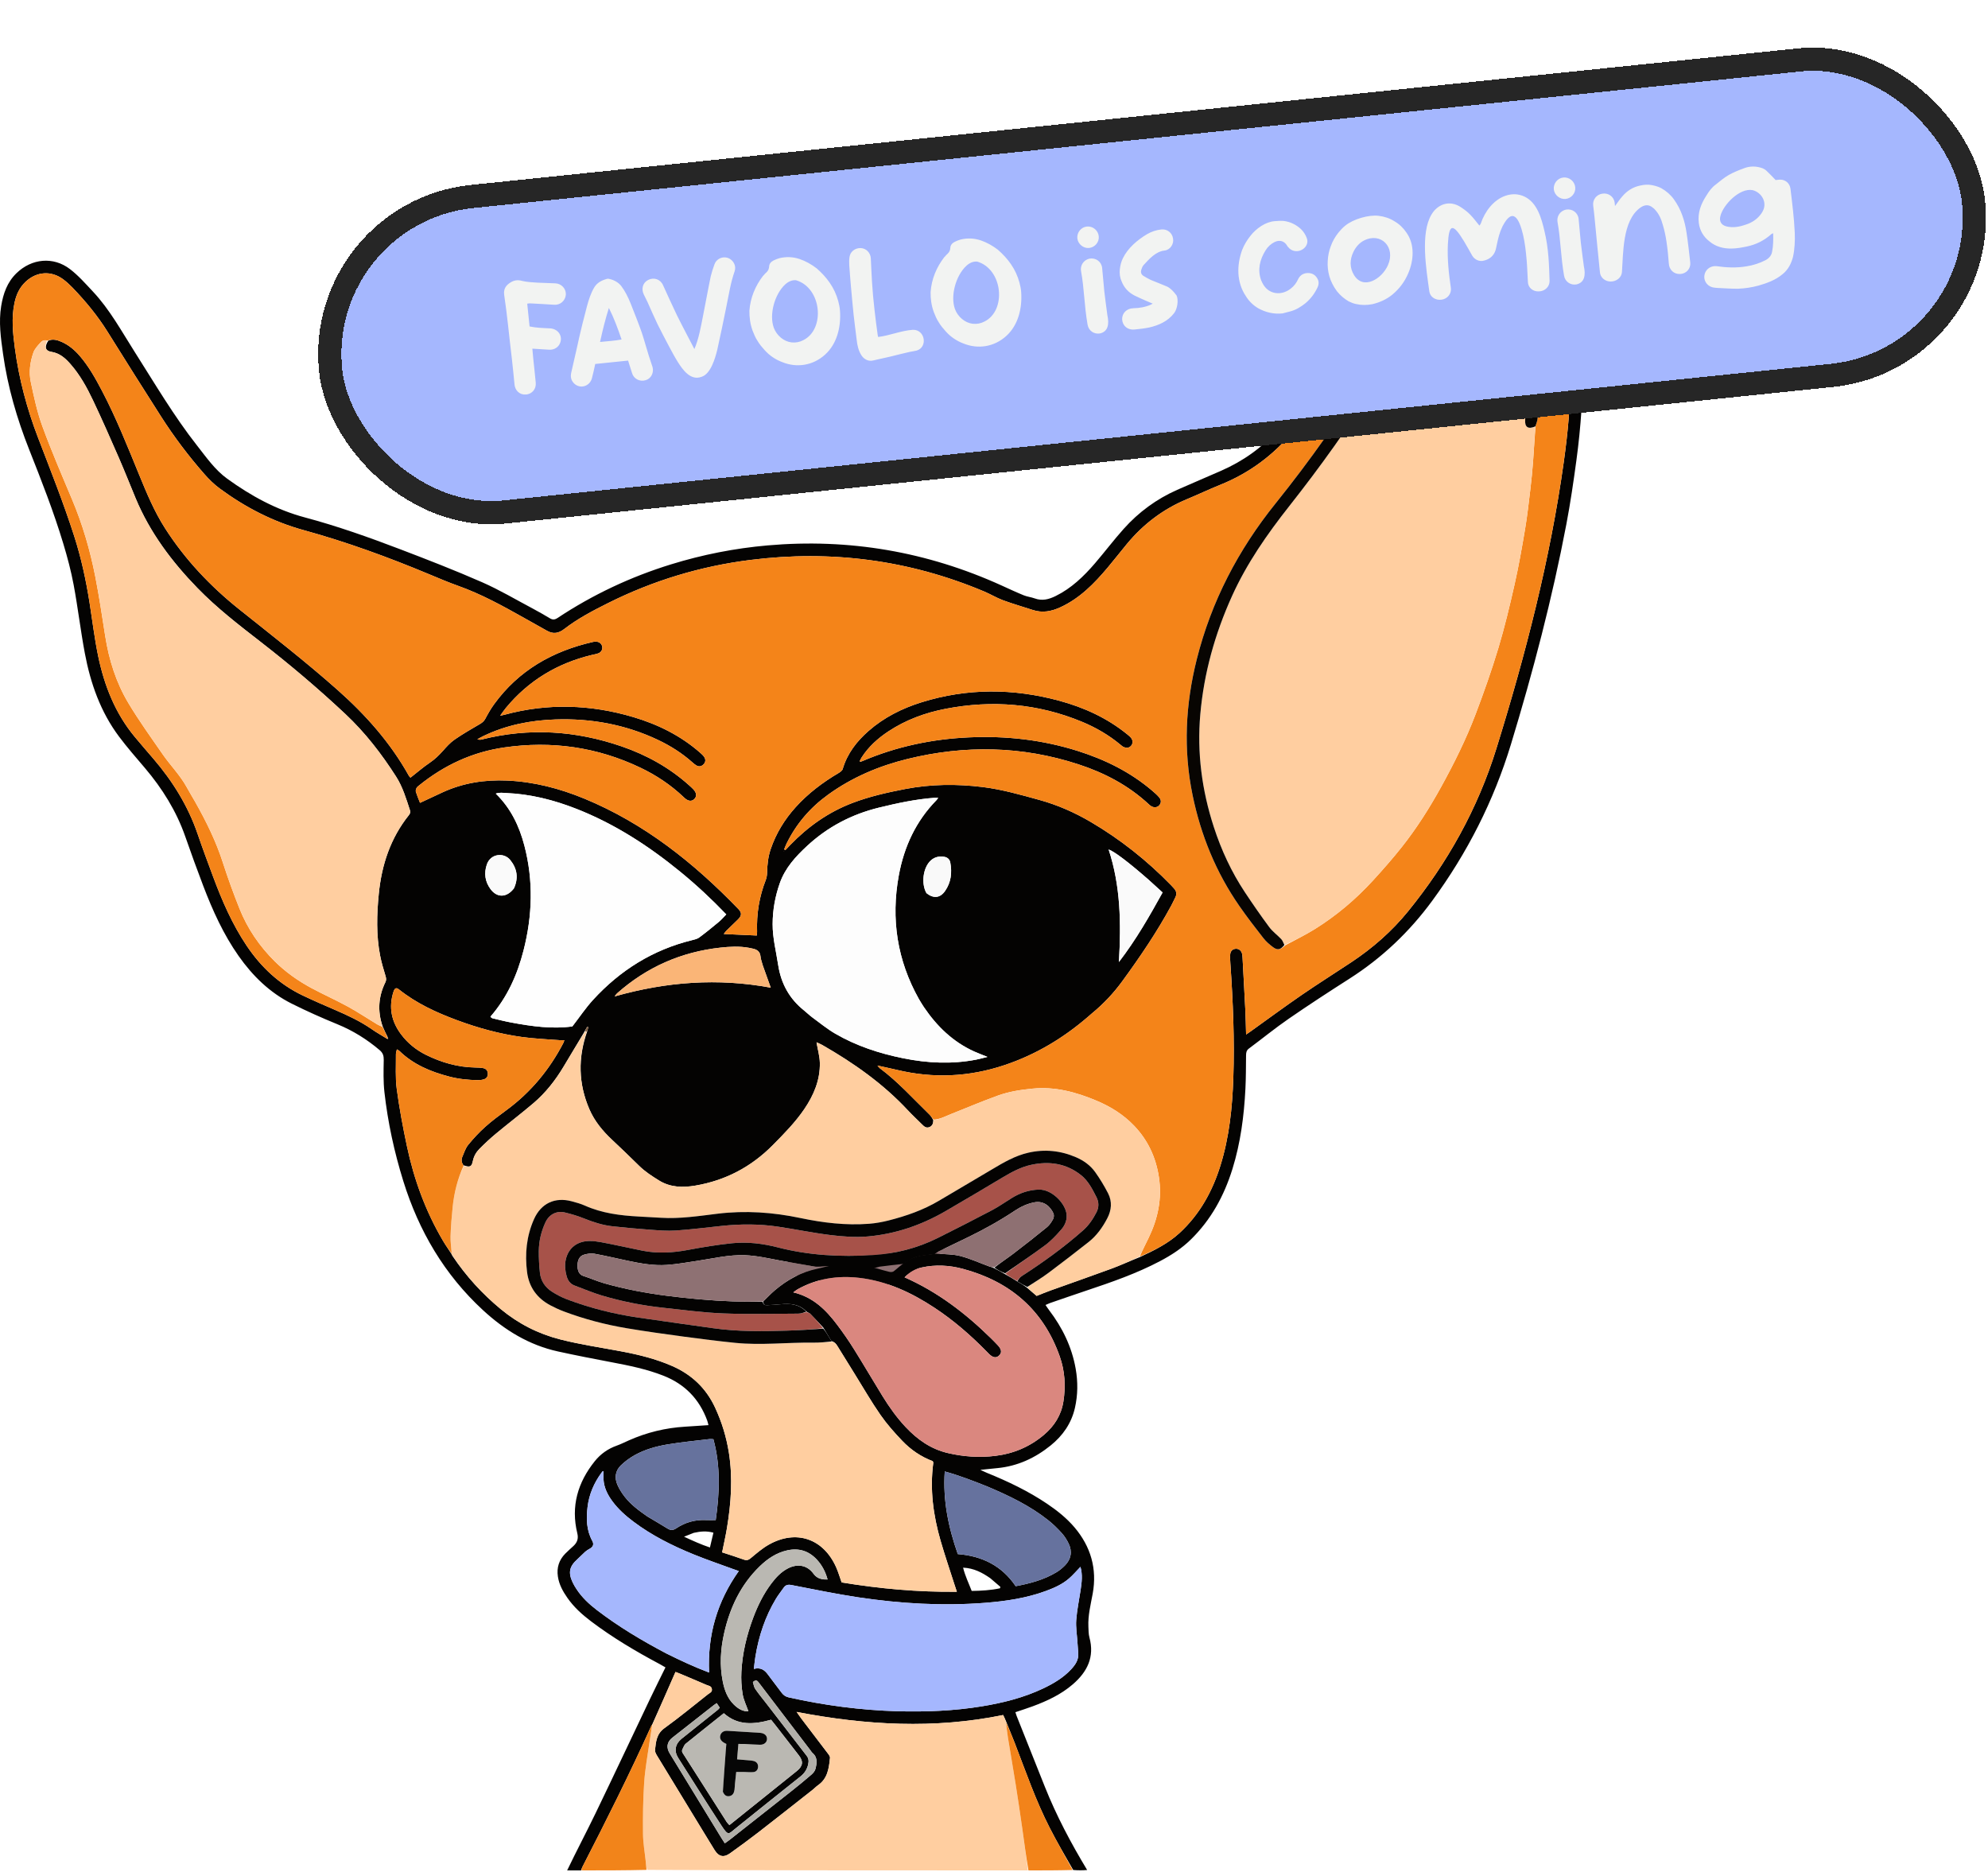 <svg width="514" height="484" viewBox="0 0 514 484" fill="none" xmlns="http://www.w3.org/2000/svg">
<path d="M199.395 328.716C200.255 327.846 201.849 326.467 203.703 326.289C217.037 325.007 230.424 323.969 244.787 322.834C240.53 325.939 235.523 329.281 229.894 332.069C227.982 333.016 224.342 333.04 221.767 332.661C214.518 331.591 207.411 330.093 199.395 328.716Z" fill="#8E7072"/>
<path d="M146.635 483.572C149.001 478.634 151.595 473.737 154.004 468.75C158.758 458.907 163.403 449.012 168.108 439.145C169.367 436.504 170.681 433.888 172.056 431.084C171.553 430.795 171.085 430.509 170.602 430.251C164.419 426.96 158.406 423.396 152.806 419.165C150.506 417.427 148.374 415.502 146.709 413.116C145.533 411.432 144.548 409.664 144.24 407.579C143.901 405.293 144.535 403.335 146.128 401.695C146.819 400.983 147.581 400.342 148.304 399.661C149.25 398.77 149.595 397.769 149.265 396.419C147.558 389.438 149.375 383.268 153.779 377.776C155.274 375.911 157.181 374.561 159.461 373.75C160.539 373.367 161.567 372.845 162.616 372.381C167.243 370.332 172.078 369.154 177.127 368.852C179.098 368.734 181.069 368.593 183.175 368.453C183.063 368.035 182.989 367.638 182.852 367.264C180.808 361.686 177.044 357.833 171.505 355.659C167.201 353.969 162.719 353.06 158.208 352.205C153.551 351.322 148.895 350.419 144.265 349.403C136.773 347.76 130.467 343.879 124.881 338.731C114.908 329.54 108.284 318.248 104.274 305.354C101.939 297.847 100.272 290.177 99.393 282.361C99.084 279.616 99.165 276.817 99.216 274.046C99.236 272.953 99.003 272.213 98.152 271.492C94.856 268.701 91.267 266.458 87.255 264.816C83.253 263.178 79.291 261.415 75.423 259.48C69.747 256.64 65.326 252.312 61.687 247.14C57.775 241.58 55.001 235.437 52.584 229.121C50.959 224.872 49.409 220.592 47.91 216.297C45.601 209.679 41.969 203.867 37.465 198.555C35.201 195.885 32.884 193.249 30.787 190.449C25.984 184.038 23.392 176.65 21.929 168.862C20.829 163.004 20.136 157.069 19.044 151.21C18.375 147.621 17.427 144.069 16.372 140.57C13.88 132.301 10.727 124.267 7.548 116.242C4.379 108.245 1.981 100.016 0.784 91.471C0.211 87.377 -0.375 83.277 0.307 79.126C0.835 75.912 1.851 72.965 4.275 70.619C8.181 66.838 13.763 66.255 18.101 69.579C20.276 71.247 22.131 73.36 24.021 75.376C28.382 80.026 31.412 85.616 34.804 90.953C40.02 99.159 44.948 107.564 50.974 115.223C53.361 118.257 55.58 121.477 58.758 123.775C64.896 128.212 71.467 131.809 78.825 133.774C87.201 136.01 95.36 138.906 103.449 141.993C110.561 144.708 117.667 147.466 124.636 150.525C129.162 152.511 133.444 155.059 137.822 157.38C139.297 158.162 140.743 159 142.178 159.855C142.889 160.279 143.436 160.247 144.16 159.768C153.272 153.731 163.064 149.128 173.498 145.908C181.645 143.393 189.961 141.754 198.461 141.008C219.541 139.159 239.704 142.623 258.976 151.376C260.872 152.237 262.759 153.122 264.686 153.908C265.596 154.28 266.613 154.377 267.54 154.715C269.464 155.418 271.183 154.96 272.945 154.093C277.021 152.086 280.201 149.016 283.11 145.63C285.63 142.697 287.966 139.601 290.542 136.721C294.421 132.386 299.04 129.002 304.367 126.644C308.135 124.976 311.933 123.376 315.706 121.718C321.372 119.229 326.313 115.764 330.431 111.07C335.722 105.039 340.359 98.546 344.691 91.803C349.751 83.928 354.797 76.036 360.688 68.74C363.781 64.909 367.034 61.213 370.989 58.251C376.212 54.339 382.028 51.863 388.647 51.933C395.378 52.005 400.731 54.721 404.228 60.713C407.133 65.691 408.779 70.989 408.842 76.803C408.902 82.403 409.248 88 409.285 93.6C409.312 97.783 409.162 101.976 408.881 106.15C408.593 110.427 408.165 114.702 407.589 118.95C406.838 124.495 406.03 130.04 404.985 135.535C401.327 154.775 396.358 173.688 390.662 192.414C386.202 207.076 379.369 220.516 370.316 232.867C364.394 240.946 357.294 247.669 348.873 253.045C343.592 256.416 338.339 259.837 333.182 263.395C329.662 265.823 326.341 268.542 322.902 271.093C322.253 271.575 322.178 272.154 322.17 272.863C322.138 275.743 322.149 278.626 322.004 281.501C321.648 288.523 320.746 295.465 318.654 302.206C316.494 309.168 313.098 315.387 307.838 320.514C305.489 322.804 302.783 324.546 299.91 326.06C293.838 329.261 287.383 331.494 280.901 333.663C277.786 334.704 274.684 335.783 271.58 336.853C271.198 336.985 270.834 337.168 270.319 337.388C270.673 337.9 270.944 338.325 271.248 338.725C274.688 343.246 277.125 348.225 278.118 353.865C278.716 357.255 278.688 360.636 277.922 363.998C277.012 367.994 274.781 371.174 271.657 373.699C267.637 376.95 263.09 379.059 257.887 379.562C256.539 379.693 255.193 379.836 253.475 380.011C254.211 380.351 254.682 380.591 255.17 380.789C260.597 382.989 265.863 385.5 270.738 388.787C273.35 390.548 275.825 392.529 277.84 394.912C281.999 399.832 283.699 405.566 282.519 412.013C282.001 414.842 281.274 417.641 281.406 420.551C281.449 421.488 281.434 422.459 281.675 423.351C283.041 428.399 281.119 432.226 277.393 435.447C274.336 438.089 270.752 439.753 267.018 441.139C265.567 441.678 264.088 442.141 262.532 442.669C262.66 443.058 262.739 443.35 262.85 443.629C265.286 449.751 267.722 455.874 270.167 461.994C273.146 469.45 276.889 476.515 281.084 483.464C279.948 483.572 278.792 483.572 277.474 483.464C275.35 479.787 273.305 476.263 271.445 472.643C267.811 465.569 265.224 458.051 262.371 450.647C261.66 448.804 260.881 446.987 260.123 445.048C259.866 444.431 259.62 443.924 259.364 443.396C241.573 447.045 223.912 446.042 205.964 442.599C206.51 443.371 206.821 443.839 207.16 444.286C209.439 447.28 211.73 450.264 213.997 453.266C214.269 453.625 214.638 454.095 214.598 454.476C214.323 457.138 214.002 459.805 211.531 461.524C211.02 461.88 210.589 462.35 210.097 462.737C205.42 466.417 200.754 470.111 196.049 473.755C193.656 475.608 191.209 477.393 188.748 479.156C187.135 480.312 185.845 480.028 184.803 478.374C183.884 476.915 182.996 475.436 182.098 473.963C178.097 467.406 174.091 460.851 170.108 454.283C169.764 453.715 169.29 453.026 169.354 452.446C169.583 450.35 169.72 448.283 171.779 446.8C175.63 444.026 179.296 440.993 183.025 438.049C183.48 437.69 184.211 437.488 184.048 436.645C183.893 435.845 183.157 435.836 182.617 435.6C180.373 434.621 178.113 433.678 175.857 432.725C175.529 432.586 175.194 432.466 174.651 432.256C172.661 436.794 170.692 441.282 168.633 445.844C168.476 446.059 168.404 446.198 168.34 446.341C162.778 458.644 156.733 470.708 150.56 482.71C150.421 482.979 150.35 483.284 150.248 483.572C149.092 483.572 147.936 483.572 146.635 483.572ZM242.337 324.098C244.345 324.291 246.418 324.234 248.345 324.74C250.893 325.41 253.324 326.527 255.812 327.437C256.193 327.576 256.604 327.633 257.101 327.916C257.999 328.371 258.898 328.825 259.921 329.455C260.931 330.026 261.94 330.597 263.072 331.337C263.883 331.808 264.694 332.279 265.563 332.948C266.388 333.649 267.212 334.35 268.025 335.041C269.288 334.545 270.438 334.059 271.612 333.637C276.855 331.755 282.119 329.93 287.345 328.002C289.782 327.103 292.15 326.017 294.787 324.973C298.431 323.267 302.035 321.497 305.034 318.721C310.199 313.94 313.471 308.011 315.545 301.345C317.834 293.983 318.617 286.393 318.876 278.738C319.211 268.837 318.796 258.95 318.112 249.073C318.057 248.291 318.016 247.499 318.074 246.72C318.137 245.877 318.723 245.35 319.482 245.297C320.24 245.245 320.884 245.689 321.116 246.483C321.217 246.83 321.241 247.205 321.261 247.569C321.507 252.064 321.76 256.558 321.98 261.055C322.081 263.12 322.112 265.188 322.181 267.462C322.646 267.143 322.935 266.953 323.215 266.753C327.673 263.564 332.085 260.307 336.601 257.202C340.817 254.304 345.155 251.587 349.416 248.753C354.929 245.088 359.864 240.774 364.058 235.613C374.294 223.018 382.072 209.071 386.891 193.538C394.43 169.233 400.802 144.641 404.324 119.384C405.359 111.967 406.082 104.51 406.01 97.009C405.942 89.944 405.815 82.876 405.56 75.816C405.368 70.527 403.776 65.63 400.735 61.265C399.28 59.178 397.536 57.345 395.11 56.433C391.984 55.259 388.722 54.903 385.41 55.406C380.277 56.187 375.777 58.398 371.811 61.716C367.902 64.986 364.62 68.851 361.526 72.881C356.234 79.772 351.535 87.073 346.862 94.389C343.084 100.303 338.955 105.949 334.49 111.36C329.323 117.622 323.046 122.302 315.525 125.331C312.624 126.5 309.795 127.849 306.905 129.049C300.75 131.604 295.606 135.511 291.362 140.635C289.695 142.648 288.094 144.717 286.411 146.716C282.926 150.858 279.192 154.692 274.159 157.008C271.829 158.08 269.52 158.515 267.042 157.707C264.471 156.867 261.865 156.124 259.329 155.188C257.674 154.576 256.144 153.634 254.513 152.946C235.077 144.752 214.885 142.146 193.998 144.77C181.103 146.39 168.832 150.109 157.202 155.926C153.28 157.887 149.382 159.923 145.899 162.614C144.413 163.762 143.04 163.98 141.442 163.082C139.486 161.983 137.527 160.89 135.572 159.79C130.022 156.667 124.455 153.59 118.426 151.45C115.922 150.561 113.471 149.514 111.017 148.49C100.419 144.067 89.649 140.123 78.575 137.08C70.614 134.892 63.434 131.177 56.822 126.308C55.364 125.234 54.035 123.93 52.837 122.563C48.734 117.878 44.978 112.915 41.624 107.661C36.981 100.39 32.378 93.092 27.811 85.772C25.221 81.621 22.131 77.885 18.755 74.374C18.033 73.623 17.255 72.911 16.427 72.281C13.285 69.89 9.44 70.172 6.599 72.87C5.008 74.381 4.184 76.237 3.743 78.333C2.92 82.249 3.332 86.155 3.852 90.051C4.917 98.024 6.986 105.742 9.866 113.241C13.11 121.685 16.455 130.087 19.219 138.713C21.014 144.316 22.245 150.024 23.158 155.818C23.883 160.417 24.433 165.053 25.379 169.606C26.971 177.274 29.794 184.442 34.871 190.543C36.443 192.432 38.054 194.287 39.653 196.152C44.636 201.96 48.614 208.353 51.108 215.643C52.377 219.353 53.749 223.029 55.117 226.704C57.42 232.893 60.044 238.927 63.733 244.441C67.475 250.034 72.222 254.49 78.321 257.39C81.052 258.688 83.828 259.893 86.605 261.09C89.915 262.517 93.172 264.029 96.146 266.105C97.384 266.969 98.714 267.701 100.137 268.595C100.215 268.582 100.293 268.569 100.372 268.556C100.321 268.455 100.271 268.354 100.185 268.034C99.754 267.185 99.324 266.336 98.895 265.24C97.58 261.381 97.833 257.617 99.631 253.971C99.917 253.39 99.858 252.926 99.682 252.34C99.159 250.591 98.623 248.835 98.276 247.046C97.252 241.756 97.409 236.431 97.934 231.096C98.673 223.59 100.961 216.695 105.712 210.744C106.037 210.338 106.154 209.972 105.986 209.458C105.013 206.475 104.11 203.438 102.413 200.784C98.659 194.91 94.419 189.41 89.32 184.626C82.305 178.045 74.975 171.838 67.378 165.944C61.727 161.558 56.063 157.192 51.053 152.038C44.406 145.198 38.757 137.682 35.062 128.805C33.596 125.283 32.2 121.731 30.675 118.235C28.523 113.303 26.356 108.375 24.052 103.513C22.486 100.208 20.716 96.99 18.291 94.207C16.94 92.655 15.478 91.311 13.291 90.966C11.727 90.72 11.425 89.726 12.477 88.091C13.689 87.543 14.848 87.908 15.947 88.393C17.79 89.206 19.295 90.485 20.612 92.01C22.956 94.724 24.681 97.831 26.339 100.982C30.045 108.028 32.976 115.422 35.992 122.776C37.938 127.524 39.903 132.254 42.683 136.592C47.873 144.692 54.4 151.583 61.873 157.551C70.404 164.364 79.022 171.059 87.203 178.308C94.538 184.807 100.965 192.018 105.75 200.629C105.84 200.792 106.008 200.911 106.135 201.046C107.848 199.707 109.429 198.331 111.153 197.167C112.429 196.306 113.485 195.277 114.497 194.143C115.432 193.095 116.39 192.008 117.53 191.218C119.625 189.767 121.846 188.496 124.048 187.207C124.651 186.854 125.12 186.496 125.464 185.849C126.148 184.559 126.88 183.277 127.735 182.096C134.122 173.275 142.94 168.318 153.37 165.955C153.621 165.898 153.888 165.877 154.146 165.891C154.978 165.935 155.558 166.424 155.706 167.174C155.848 167.899 155.468 168.62 154.691 168.913C154.159 169.114 153.582 169.196 153.025 169.33C144.118 171.467 136.644 175.947 130.779 183.051C130.326 183.599 129.933 184.195 129.312 185.042C129.915 184.908 130.158 184.865 130.396 184.801C141.567 181.755 152.69 182.117 163.737 185.392C170.102 187.279 175.97 190.178 181.013 194.596C181.403 194.938 181.808 195.297 182.086 195.726C182.493 196.354 182.454 197.042 181.915 197.6C181.393 198.14 180.75 198.302 180.069 197.905C179.713 197.697 179.388 197.426 179.078 197.15C176.366 194.731 173.333 192.807 170.058 191.262C161.679 187.307 152.818 185.699 143.611 186.005C137.145 186.22 130.876 187.455 124.992 190.29C124.46 190.547 123.946 190.842 123.424 191.119C123.879 191.301 124.234 191.263 124.577 191.177C136.822 188.104 148.889 188.884 160.766 192.982C167.188 195.198 173.056 198.446 178.15 203.011C178.539 203.36 178.935 203.705 179.288 204.089C180.133 205.005 180.203 205.897 179.516 206.577C178.865 207.222 178.045 207.178 177.141 206.443C176.98 206.311 176.835 206.158 176.683 206.015C173.388 202.901 169.66 200.419 165.583 198.475C154.381 193.131 142.624 191.475 130.37 193.244C122.109 194.436 114.821 197.839 108.347 203.072C108.105 203.268 107.825 203.469 107.694 203.733C107.55 204.025 107.433 204.433 107.525 204.719C107.839 205.706 108.249 206.663 108.599 207.567C110.613 206.627 112.532 205.717 114.463 204.832C119.745 202.413 125.316 201.549 131.078 201.802C138.034 202.108 144.674 203.834 151.084 206.478C166.574 212.869 179.37 223.063 190.908 235.016C191.847 235.99 191.793 236.744 190.802 237.721C189.798 238.712 188.77 239.678 187.766 240.669C187.534 240.898 187.358 241.184 187.131 241.476C190.044 241.608 192.817 241.734 195.674 241.864C195.703 241.49 195.755 241.188 195.744 240.888C195.584 236.28 196.295 231.825 197.985 227.526C198.225 226.914 198.321 226.213 198.335 225.55C198.381 223.497 198.597 221.485 199.263 219.528C200.651 215.452 202.852 211.871 205.72 208.688C208.936 205.119 212.721 202.275 216.838 199.845C217.251 199.601 217.76 199.234 217.881 198.822C219.063 194.808 221.501 191.665 224.576 188.972C228.571 185.473 233.223 183.144 238.25 181.574C250.08 177.881 261.976 177.943 273.884 181.171C280.29 182.908 286.239 185.624 291.438 189.843C291.802 190.138 292.179 190.438 292.464 190.803C292.953 191.428 292.919 192.304 292.436 192.828C291.902 193.408 291.235 193.434 290.566 193.156C290.239 193.02 289.958 192.756 289.677 192.523C286.677 190.035 283.346 188.096 279.76 186.61C268.34 181.879 256.54 180.924 244.465 183.256C239.206 184.272 234.219 186.103 229.707 189.08C226.977 190.881 224.584 193.037 222.789 195.808C222.582 196.127 222.437 196.485 222.26 196.831C222.432 196.894 222.483 196.933 222.522 196.923C222.671 196.882 222.821 196.835 222.963 196.774C231.793 192.993 241.03 191.065 250.6 190.636C260.17 190.207 269.555 191.271 278.703 194.164C285.732 196.387 292.25 199.601 297.905 204.425C298.539 204.966 299.178 205.521 299.715 206.155C300.325 206.875 300.252 207.685 299.661 208.279C299.162 208.782 298.347 208.851 297.643 208.428C297.421 208.295 297.221 208.12 297.03 207.942C291.763 203.047 285.556 199.798 278.789 197.592C264.221 192.843 249.486 192.585 234.66 196.211C227.251 198.023 220.317 200.965 214.091 205.464C209.475 208.8 205.865 212.993 203.356 218.126C203.125 218.6 202.95 219.101 202.749 219.59C202.855 219.65 202.961 219.709 203.067 219.769C203.491 219.324 203.912 218.877 204.339 218.435C208.941 213.674 214.227 209.942 220.439 207.583C224.846 205.909 229.415 204.881 234.028 203.993C240.702 202.709 247.398 202.646 254.12 203.484C259.105 204.106 263.918 205.485 268.745 206.816C273.454 208.114 277.877 210.068 282.077 212.54C289.681 217.017 296.538 222.457 302.702 228.778C302.994 229.077 303.272 229.39 303.552 229.7C304.18 230.394 304.318 231.157 303.885 232.01C303.529 232.709 303.21 233.427 302.837 234.117C299.118 240.986 294.741 247.42 290.141 253.719C287.87 256.829 285.269 259.58 282.307 262.01C282.024 262.242 281.757 262.492 281.48 262.732C275.018 268.332 267.865 272.652 259.699 275.381C250.521 278.447 241.327 278.849 231.963 276.62C230.357 276.237 228.74 275.901 226.874 275.488C227.186 275.853 227.293 276.036 227.45 276.153C232.173 279.658 236.085 284.041 240.279 288.117C240.684 288.51 240.997 288.999 241.317 289.666C241.301 290.454 241.061 291.118 240.26 291.417C239.419 291.73 238.888 291.199 238.359 290.671C237.139 289.454 235.872 288.282 234.697 287.022C228.288 280.147 220.709 274.824 212.614 270.18C212.158 269.918 211.661 269.729 211.111 269.472C211.438 271.391 211.933 273.074 211.972 274.768C212.075 279.219 210.393 283.152 207.944 286.755C205.613 290.184 202.706 293.128 199.802 296.064C194.23 301.697 187.542 305.213 179.758 306.527C176.531 307.072 173.296 307.01 170.364 305.182C168.551 304.052 166.758 302.905 165.221 301.383C162.921 299.104 160.576 296.868 158.217 294.65C155.795 292.373 153.711 289.853 152.379 286.771C149.53 280.18 149.401 273.492 151.841 266.59C151.933 266.247 152.026 265.904 152.118 265.561C152.015 265.521 151.911 265.482 151.808 265.442C151.589 265.861 151.371 266.28 151.03 266.875C149.264 269.83 147.498 272.785 145.733 275.74C143.602 279.304 141.064 282.549 137.899 285.233C134.723 287.929 131.408 290.459 128.202 293.119C126.723 294.346 125.311 295.666 123.957 297.031C123.113 297.881 122.517 298.924 122.26 300.15C121.942 301.667 121.559 301.847 119.828 301.262C119.297 300.576 119.225 299.803 119.553 299.039C120.003 297.988 120.366 296.833 121.069 295.971C122.415 294.319 123.884 292.741 125.47 291.32C127.216 289.755 129.117 288.355 131.009 286.964C137.27 282.357 142.079 276.525 145.66 269.641C145.749 269.47 145.791 269.276 145.912 268.928C145.378 268.928 144.978 268.955 144.583 268.923C141.363 268.665 138.124 268.539 134.929 268.1C129.18 267.311 123.6 265.771 118.159 263.753C112.813 261.771 107.662 259.407 103.159 255.811C102.451 255.246 102.051 255.44 101.736 256.413C100.438 260.415 101.205 264.077 103.673 267.382C105.384 269.675 107.58 271.452 110.144 272.723C114.167 274.716 118.398 275.923 122.915 275.992C123.591 276.003 124.277 276.023 124.938 276.149C125.684 276.29 126.111 276.82 126.134 277.594C126.154 278.295 125.804 278.826 125.144 279.035C124.659 279.188 124.127 279.261 123.617 279.256C121.108 279.227 118.622 278.976 116.184 278.343C111.378 277.094 106.885 275.24 103.252 271.692C103.112 271.555 102.913 271.479 102.617 271.298C102.515 271.792 102.36 272.186 102.365 272.578C102.397 275.555 102.184 278.569 102.576 281.5C103.24 286.469 104.17 291.413 105.209 296.32C107.042 304.972 110.053 313.201 114.564 320.834C115.252 321.998 116.037 323.104 116.758 324.24C116.758 324.24 116.772 324.226 116.77 324.385C116.843 324.454 116.917 324.523 117.053 324.803C120.523 329.957 124.683 334.492 129.453 338.441C134.015 342.219 139.155 344.851 144.94 346.312C150.108 347.618 155.363 348.392 160.584 349.371C165.103 350.218 169.54 351.307 173.776 353.157C178.821 355.361 182.559 358.893 184.887 363.906C186.615 367.626 187.811 371.511 188.454 375.566C189.49 382.108 189.029 388.613 187.95 395.096C187.609 397.14 187.144 399.163 186.707 401.341C188.593 401.964 190.476 402.546 192.328 403.216C193.071 403.485 193.53 403.32 194.128 402.822C195.607 401.591 197.087 400.303 198.749 399.361C205.82 395.355 212.886 397.756 216.198 405.214C216.744 406.444 217.117 407.751 217.604 409.117C227.371 410.722 237.242 411.64 247.393 411.525C247.15 410.79 246.97 410.26 246.8 409.727C245.593 405.944 244.306 402.185 243.2 398.372C241.288 391.783 240.387 385.078 241.3 378.209C241.318 378.073 241.214 377.92 241.165 377.768C238.117 376.626 235.483 374.822 233.269 372.501C231.257 370.391 229.296 368.185 227.635 365.796C225.282 362.411 223.222 358.82 221.042 355.314C219.524 352.873 218.011 350.429 216.5 347.983C216.162 347.436 215.786 346.951 214.994 346.734C214.806 346.43 214.615 346.128 214.429 345.822C213.937 345.017 213.447 344.212 212.855 343.212C211.726 342.017 210.613 340.807 209.454 339.642C209.225 339.412 208.819 339.359 208.451 339.021C206.594 337.135 204.278 336.96 201.835 337.2C200.655 337.317 199.468 337.38 198.283 337.442C197.687 337.473 197.281 337.213 197.378 336.423C198.346 335.486 199.268 334.494 200.291 333.621C203.49 330.894 207.081 328.902 211.46 327.984C212.915 327.681 214.363 327.17 215.827 327.117C219.474 326.986 223.146 326.857 226.941 328.001C227.934 328.279 228.92 328.593 229.925 328.817C230.282 328.896 230.786 328.891 231.052 328.693C231.832 328.109 232.526 327.409 233.47 326.74C234.722 325.713 236.158 325.019 237.721 324.699C239.165 324.404 240.651 324.317 242.337 324.098ZM232.114 442.424C239.425 442.613 246.71 442.328 253.937 441.136C259.404 440.234 264.752 438.894 269.787 436.492C272.437 435.228 274.938 433.75 276.966 431.559C278.063 430.374 278.918 429.117 278.779 427.401C278.698 426.416 278.632 425.429 278.567 424.442C278.445 422.57 278.121 420.681 278.261 418.828C278.457 416.233 279.004 413.665 279.393 411.084C279.693 409.091 279.934 407.099 279.355 405.083C278.313 406.156 277.411 407.231 276.36 408.131C274.637 409.608 272.582 410.526 270.469 411.306C265.383 413.182 260.075 413.97 254.716 414.39C243.751 415.249 232.828 414.602 221.974 412.979C216.157 412.11 210.39 410.901 204.611 409.787C203.715 409.615 203.106 409.776 202.601 410.506C201.948 411.45 201.218 412.347 200.627 413.329C197.842 417.956 196.173 422.991 195.31 428.309C195.148 429.31 195.052 430.323 194.907 431.474C196.679 431.019 197.699 431.755 198.564 432.954C199.693 434.523 200.92 436.02 202.056 437.585C202.544 438.257 203.114 438.656 203.933 438.839C213.114 440.894 222.397 442.133 232.114 442.424ZM256.185 345.964C256.808 346.598 257.452 347.212 258.048 347.87C258.998 348.919 259.063 349.767 258.296 350.475C257.575 351.142 256.784 351.043 255.817 350.147C255.511 349.863 255.23 349.552 254.937 349.254C250.856 345.107 246.483 341.311 241.62 338.108C235.667 334.187 229.329 331.212 222.168 330.373C216.585 329.72 211.249 330.554 206.278 333.303C205.939 333.49 205.638 333.748 205.112 334.121C210.273 335.341 213.582 338.692 216.479 342.54C217.987 344.542 219.422 346.61 220.751 348.736C223.273 352.77 225.674 356.881 228.168 360.933C229.925 363.788 231.865 366.513 234.169 368.962C237.202 372.185 240.678 374.645 245.07 375.669C249.126 376.615 253.191 376.899 257.337 376.396C262.089 375.82 266.292 374.027 269.933 370.942C272.605 368.677 274.393 365.862 274.947 362.322C275.566 358.366 275.331 354.465 274.005 350.702C269.753 338.625 261.14 331.315 248.98 328.049C245.477 327.108 241.878 326.903 238.286 327.7C236.632 328.067 235.219 328.86 233.888 330.237C242.393 333.997 249.532 339.448 256.185 345.964ZM126.782 262.914C126.982 263.04 127.166 263.23 127.383 263.281C129.006 263.664 130.625 264.071 132.263 264.376C137.548 265.359 142.852 266.088 147.985 265.368C149.846 262.959 151.422 260.594 153.316 258.521C160.325 250.854 168.793 245.553 178.929 243.067C179.575 242.908 180.284 242.746 180.801 242.363C182.519 241.09 184.182 239.739 185.824 238.368C186.523 237.785 187.119 237.078 187.778 236.411C183.979 232.444 180.042 228.781 175.873 225.371C167.705 218.691 158.932 213.009 149.077 209.131C143.215 206.824 137.178 205.294 130.862 205.025C130.016 204.989 129.145 204.825 128.185 205.182C132.065 208.965 134.248 213.549 135.569 218.581C137.949 227.651 137.671 236.722 135.355 245.751C133.751 252.004 131.185 257.798 126.782 262.914ZM238.828 260.306C238.414 259.64 237.974 258.99 237.591 258.307C231.963 248.285 230.316 237.576 232.386 226.322C233.747 218.921 236.802 212.289 242.142 206.854C242.277 206.717 242.372 206.54 242.57 206.263C242.13 206.263 241.844 206.244 241.56 206.266C236.712 206.63 231.986 207.645 227.27 208.796C220.226 210.515 214.018 213.761 208.7 218.681C205.736 221.423 203.016 224.375 201.625 228.309C200.41 231.744 199.778 235.263 199.765 238.914C199.753 242.506 200.661 245.957 201.195 249.467C201.929 254.286 204.109 258.242 207.929 261.275C208.624 261.827 209.251 262.467 209.965 262.991C211.939 264.439 213.845 266.015 215.952 267.239C221.409 270.41 227.33 272.35 233.506 273.597C239.81 274.87 246.109 275.182 252.446 273.943C253.318 273.772 254.175 273.525 255.308 273.247C253.944 272.695 252.869 272.304 251.831 271.831C246.401 269.358 242.268 265.391 238.828 260.306ZM172.397 427.546C175.932 429.294 179.496 430.972 183.337 432.413C182.895 422.696 185.437 414.038 191.011 406.181C190.406 405.967 189.928 405.803 189.454 405.628C186.08 404.385 182.67 403.232 179.343 401.874C173.826 399.624 168.507 396.975 163.72 393.361C161.712 391.845 159.843 390.179 158.338 388.141C157.075 386.431 156.145 384.577 156.032 382.404C155.996 381.716 156.027 381.024 156.027 380.334C155.751 380.362 155.667 380.557 155.543 380.723C153.575 383.384 152.293 386.371 151.913 389.636C151.568 392.602 151.606 395.598 153.122 398.355C153.624 399.269 153.361 399.917 152.451 400.421C152.056 400.64 151.656 400.872 151.322 401.171C150.622 401.796 149.985 402.492 149.286 403.117C147.212 404.973 146.865 406.559 148.056 409.108C148.342 409.721 148.701 410.304 149.073 410.871C150.467 412.998 152.301 414.711 154.296 416.241C159.904 420.544 165.948 424.153 172.397 427.546ZM255.233 384.302C251.669 382.882 248.095 381.487 244.266 380.43C243.755 387.956 245.234 394.95 247.638 401.788C253.947 402.28 259.042 404.821 262.605 410.088C266.374 409.382 269.933 408.425 273.151 406.486C273.946 406.007 274.686 405.392 275.341 404.73C276.929 403.125 277.29 401.147 276.314 399.107C275.846 398.128 275.245 397.169 274.521 396.368C273.44 395.172 272.272 394.027 271.01 393.027C266.302 389.298 260.948 386.714 255.233 384.302ZM167.377 392.065C169.122 393.106 170.88 394.125 172.606 395.197C173.413 395.698 174.049 395.657 174.867 395.11C177.182 393.565 179.764 392.854 182.564 392.992C183.336 393.03 184.111 392.998 185.049 392.998C186.058 385.975 186.324 379.018 184.45 372.095C184.029 372.071 183.767 372.018 183.515 372.049C179.901 372.488 176.271 372.829 172.681 373.422C169.703 373.914 166.764 374.724 164.102 376.209C162.801 376.935 161.554 377.849 160.491 378.892C159.098 380.256 158.858 382.054 159.613 383.828C160.096 384.963 160.793 386.04 161.557 387.013C163.117 389.001 165.127 390.509 167.377 392.065ZM176.483 452.192C176.103 452.834 176.555 453.287 176.855 453.758C180.529 459.531 184.209 465.3 187.896 471.065C188.077 471.348 188.342 471.576 188.593 471.858C190.017 470.715 191.359 469.637 192.701 468.561C197.139 465.002 201.581 461.448 206.013 457.882C207.63 456.582 207.751 455.369 206.52 453.799C204.489 451.211 202.485 448.601 200.467 446.002C200.091 445.517 199.703 445.043 199.366 444.62C194.951 445.842 190.795 446.208 187.145 442.939C183.794 445.61 180.524 448.2 177.282 450.826C176.946 451.098 176.781 451.583 176.483 452.192ZM213.117 408.354C213.361 408.354 213.606 408.354 213.972 408.354C213.418 406.344 212.53 404.647 211.195 403.211C209.101 400.961 206.538 400.157 203.524 400.831C200.729 401.456 198.453 402.992 196.439 404.943C191.509 409.718 188.703 415.658 187.217 422.276C186.292 426.398 186.036 430.566 186.873 434.741C187.32 436.974 188.087 439.09 189.766 440.722C190.829 441.755 192.048 442.512 193.502 442.439C192.98 440.943 192.262 439.512 192.009 438.002C191.692 436.107 191.588 434.14 191.687 432.219C191.934 427.431 193.046 422.805 194.717 418.319C195.91 415.119 197.406 412.073 199.477 409.342C200.654 407.79 201.974 406.378 203.736 405.477C206.217 404.208 208.699 404.646 210.302 406.829C211 407.78 211.787 408.202 213.117 408.354ZM197.214 249.569C197.014 248.812 196.708 248.065 196.636 247.295C196.516 246.023 195.759 245.499 194.652 245.26C194.296 245.184 193.942 245.101 193.584 245.037C191.149 244.599 188.722 244.729 186.273 244.996C176.121 246.104 167.221 250.03 159.564 256.803C159.337 257.003 159.175 257.276 158.906 257.612C172.275 253.812 185.613 252.813 199.277 255.35C198.551 253.34 197.915 251.577 197.214 249.569ZM296.95 227.425C291.918 223.017 288.125 220.129 286.638 219.62C289.73 229.018 289.888 238.641 289.297 248.722C293.761 242.914 297.179 236.902 300.591 230.736C299.422 229.673 298.268 228.624 296.95 227.425ZM209.52 452.504C205.211 446.852 200.901 441.2 196.591 435.548C196.401 435.299 196.209 435.051 196.014 434.806C195.64 434.336 195.243 434.372 194.664 434.865C194.846 435.431 194.916 436.135 195.266 436.647C196.149 437.937 197.16 439.138 198.115 440.378C201.591 444.889 205.06 449.406 208.546 453.91C209.072 454.589 209.156 455.259 208.969 456.104C208.671 457.446 208.033 458.44 206.939 459.304C201.325 463.737 195.766 468.24 190.184 472.714C188.367 474.17 188.341 474.756 186.574 472.048C182.777 466.227 179.074 460.343 175.345 454.477C174.222 452.711 174.563 450.863 176.223 449.535C179.362 447.023 182.508 444.519 185.646 442.006C185.798 441.884 185.909 441.71 186.094 441.496C185.825 441.097 185.578 440.731 185.302 440.322C184.991 440.538 184.772 440.674 184.571 440.832C180.996 443.634 177.421 446.436 173.852 449.246C172.435 450.36 172.209 451.774 173.166 453.34C177.609 460.609 182.05 467.879 186.494 475.147C186.763 475.587 187.051 476.016 187.402 476.559C187.884 476.213 188.31 475.93 188.71 475.615C194.003 471.449 199.299 467.288 204.579 463.106C206.338 461.713 208.075 460.289 209.775 458.824C210.228 458.434 210.696 457.889 210.835 457.334C211.203 455.865 211.455 454.342 210.039 453.179C209.882 453.05 209.786 452.848 209.52 452.504ZM132.911 229.627C134.097 226.983 133.715 224.551 131.909 222.325C130.295 220.337 126.856 220.658 125.882 223.477C125.094 225.757 125.395 227.924 126.82 229.859C128.517 232.162 131.004 232.117 132.911 229.627ZM239.582 230.964C241.397 232.385 243.096 232.172 244.368 230.327C245.909 228.092 246.186 225.602 245.7 222.997C245.554 222.218 245.015 221.684 244.235 221.537C242.888 221.283 241.635 221.543 240.607 222.505C238.678 224.31 238.105 228.405 239.582 230.964ZM256.031 408.02C253.972 406.591 251.814 405.425 249.009 405.297C249.552 407.487 250.469 409.325 251.233 411.316C253.748 411.28 256.164 411.138 258.542 410.635C258.579 410.512 258.615 410.388 258.652 410.265C257.837 409.563 257.023 408.86 256.031 408.02ZM179.368 396.297C178.655 396.58 177.942 396.864 176.857 397.296C179.255 398.407 181.297 399.326 183.554 400.084C183.885 398.679 184.164 397.492 184.456 396.255C182.684 395.772 181.151 395.9 179.368 396.297ZM202.622 220.041C202.667 220.044 202.712 220.048 202.758 220.051C202.737 220.021 202.717 219.991 202.622 220.041Z" fill="#040302"/>
<path d="M168.722 445.77C170.691 441.282 172.66 436.794 174.651 432.256C175.194 432.466 175.529 432.587 175.856 432.725C178.112 433.678 180.372 434.621 182.617 435.601C183.156 435.836 183.892 435.845 184.047 436.645C184.21 437.489 183.48 437.69 183.024 438.049C179.295 440.993 175.629 444.026 171.778 446.8C169.719 448.283 169.582 450.351 169.353 452.446C169.289 453.026 169.763 453.716 170.107 454.283C174.091 460.851 178.097 467.406 182.097 473.964C182.996 475.436 183.883 476.915 184.802 478.374C185.844 480.029 187.134 480.312 188.747 479.156C191.208 477.393 193.655 475.608 196.048 473.755C200.753 470.111 205.419 466.417 210.096 462.737C210.588 462.351 211.019 461.88 211.53 461.524C214.001 459.806 214.322 457.138 214.598 454.476C214.637 454.095 214.268 453.626 213.996 453.266C211.729 450.264 209.438 447.28 207.16 444.286C206.82 443.84 206.509 443.371 205.964 442.599C223.912 446.042 241.573 447.045 259.363 443.397C259.619 443.924 259.865 444.432 260.107 445.194C260.272 446.738 260.407 448.033 260.616 449.315C261.267 453.321 261.97 457.318 262.605 461.326C263.208 465.128 263.775 468.937 264.316 472.749C264.827 476.353 265.283 479.964 265.764 483.573C232.991 483.573 200.218 483.573 167.311 483.434C167.104 482.624 167.03 481.953 166.96 481.281C166.71 478.904 166.276 476.529 166.253 474.149C166.209 469.723 166.25 465.284 166.55 460.87C166.793 457.303 167.452 453.763 167.958 450.216C168.17 448.728 168.465 447.252 168.722 445.77Z" fill="#FFCEA0"/>
<path d="M168.631 445.844C168.463 447.251 168.169 448.727 167.956 450.215C167.45 453.762 166.791 457.302 166.549 460.87C166.249 465.283 166.208 469.722 166.251 474.148C166.275 476.528 166.709 478.903 166.958 481.28C167.029 481.952 167.102 482.623 167.162 483.433C161.613 483.572 156.076 483.572 150.392 483.572C150.348 483.283 150.419 482.979 150.557 482.709C156.731 470.707 162.776 458.643 168.337 446.34C168.401 446.198 168.473 446.059 168.631 445.844Z" fill="#F2841A"/>
<path d="M265.91 483.573C265.282 479.965 264.826 476.353 264.315 472.749C263.774 468.938 263.208 465.129 262.604 461.327C261.969 457.319 261.266 453.322 260.615 449.316C260.407 448.034 260.271 446.739 260.117 445.305C260.88 446.988 261.659 448.805 262.369 450.648C265.222 458.052 267.809 465.57 271.443 472.644C273.303 476.264 275.348 479.788 277.328 483.465C273.583 483.573 269.82 483.573 265.91 483.573Z" fill="#F2831A"/>
<path d="M241.351 289.443C240.995 288.998 240.681 288.51 240.277 288.117C236.082 284.04 232.171 279.658 227.447 276.152C227.291 276.036 227.184 275.852 226.872 275.487C228.738 275.901 230.355 276.237 231.961 276.619C241.325 278.849 250.518 278.447 259.697 275.38C267.863 272.652 275.015 268.332 281.478 262.731C281.754 262.492 282.022 262.241 282.304 262.009C285.266 259.579 287.868 256.829 290.139 253.719C294.738 247.42 299.116 240.985 302.834 234.116C303.207 233.427 303.527 232.709 303.882 232.01C304.316 231.157 304.177 230.394 303.55 229.7C303.269 229.39 302.991 229.077 302.7 228.778C296.535 222.456 289.679 217.016 282.075 212.54C277.875 210.068 273.452 208.114 268.742 206.815C263.915 205.485 259.103 204.105 254.117 203.484C247.395 202.646 240.7 202.709 234.026 203.993C229.412 204.88 224.844 205.909 220.437 207.582C214.224 209.942 208.938 213.674 204.337 218.435C203.91 218.877 203.489 219.324 203.065 219.769C202.959 219.709 202.853 219.65 202.746 219.59C202.948 219.101 203.122 218.599 203.354 218.125C205.863 212.992 209.473 208.8 214.089 205.464C220.315 200.965 227.249 198.023 234.658 196.211C249.484 192.585 264.218 192.842 278.786 197.591C285.553 199.797 291.761 203.046 297.028 207.942C297.218 208.119 297.419 208.295 297.64 208.428C298.344 208.851 299.16 208.782 299.659 208.279C300.25 207.684 300.323 206.874 299.712 206.155C299.175 205.521 298.537 204.966 297.902 204.425C292.248 199.601 285.729 196.387 278.701 194.164C269.552 191.27 260.167 190.206 250.598 190.635C241.028 191.065 231.791 192.992 222.961 196.774C222.818 196.835 222.669 196.882 222.52 196.922C222.481 196.933 222.429 196.893 222.258 196.831C222.434 196.485 222.58 196.126 222.787 195.807C224.581 193.037 226.975 190.88 229.704 189.079C234.216 186.102 239.204 184.272 244.462 183.256C256.537 180.924 268.338 181.879 279.757 186.61C283.343 188.096 286.675 190.035 289.675 192.523C289.955 192.755 290.236 193.019 290.564 193.155C291.233 193.433 291.9 193.407 292.433 192.828C292.917 192.304 292.951 191.428 292.462 190.803C292.176 190.438 291.799 190.138 291.436 189.843C286.237 185.624 280.288 182.908 273.882 181.171C261.974 177.943 250.078 177.881 238.247 181.574C233.221 183.143 228.569 185.472 224.574 188.972C221.499 191.665 219.06 194.808 217.879 198.822C217.758 199.234 217.249 199.601 216.836 199.844C212.719 202.275 208.933 205.118 205.718 208.687C202.85 211.871 200.649 215.452 199.261 219.528C198.595 221.485 198.379 223.497 198.333 225.55C198.318 226.213 198.223 226.914 197.982 227.525C196.292 231.825 195.582 236.279 195.742 240.887C195.752 241.188 195.7 241.49 195.672 241.864C192.815 241.734 190.042 241.608 187.128 241.476C187.356 241.183 187.532 240.898 187.764 240.669C188.768 239.678 189.795 238.711 190.8 237.721C191.791 236.743 191.845 235.99 190.905 235.016C179.368 223.063 166.571 212.868 151.082 206.478C144.672 203.834 138.031 202.107 131.075 201.802C125.313 201.548 119.742 202.413 114.461 204.832C112.53 205.717 110.61 206.626 108.596 207.567C108.247 206.663 107.837 205.706 107.522 204.719C107.431 204.432 107.548 204.024 107.692 203.733C107.822 203.469 108.103 203.267 108.345 203.072C114.819 197.839 122.107 194.436 130.368 193.244C142.622 191.474 154.379 193.131 165.581 198.474C169.657 200.419 173.386 202.901 176.681 206.015C176.833 206.158 176.977 206.311 177.139 206.443C178.043 207.178 178.862 207.222 179.513 206.577C180.201 205.896 180.131 205.004 179.286 204.088C178.932 203.705 178.537 203.359 178.148 203.011C173.053 198.446 167.185 195.198 160.764 192.982C148.887 188.884 136.82 188.104 124.575 191.177C124.232 191.263 123.877 191.301 123.422 191.119C123.944 190.842 124.457 190.546 124.989 190.29C130.874 187.455 137.142 186.22 143.608 186.004C152.816 185.698 161.676 187.307 170.056 191.261C173.33 192.807 176.364 194.731 179.076 197.15C179.385 197.426 179.711 197.697 180.067 197.905C180.747 198.302 181.391 198.14 181.913 197.6C182.452 197.041 182.491 196.354 182.083 195.725C181.805 195.296 181.401 194.938 181.011 194.596C175.967 190.178 170.1 187.279 163.734 185.392C152.688 182.117 141.564 181.755 130.394 184.8C130.156 184.865 129.913 184.908 129.31 185.041C129.93 184.195 130.324 183.598 130.776 183.05C136.641 175.947 144.115 171.467 153.022 169.33C153.58 169.196 154.157 169.114 154.689 168.913C155.465 168.62 155.846 167.899 155.703 167.173C155.556 166.423 154.975 165.934 154.143 165.891C153.886 165.877 153.618 165.898 153.367 165.955C142.938 168.318 134.119 173.275 127.733 182.096C126.878 183.277 126.146 184.558 125.461 185.849C125.118 186.496 124.649 186.854 124.046 187.206C121.844 188.495 119.623 189.767 117.528 191.218C116.388 192.008 115.429 193.095 114.495 194.142C113.482 195.277 112.426 196.305 111.15 197.167C109.427 198.331 107.845 199.706 106.133 201.046C106.005 200.911 105.838 200.792 105.747 200.629C100.963 192.017 94.536 184.807 87.201 178.308C79.02 171.059 70.401 164.364 61.87 157.551C54.398 151.583 47.87 144.692 42.68 136.592C39.901 132.254 37.936 127.523 35.989 122.776C32.974 115.422 30.043 108.028 26.336 100.981C24.679 97.831 22.954 94.724 20.61 92.01C19.292 90.485 17.788 89.206 15.945 88.393C14.846 87.908 13.687 87.543 12.275 88.063C11.362 87.773 10.805 88.184 10.414 88.626C9.733 89.396 8.963 90.208 8.634 91.145C7.779 93.585 7.426 96.191 7.954 98.714C8.766 102.589 9.598 106.506 10.954 110.21C13.286 116.58 15.976 122.822 18.613 129.077C21.343 135.555 23.304 142.264 24.649 149.144C25.639 154.207 26.401 159.316 27.198 164.414C28.16 170.573 30.009 176.457 33.201 181.786C35.932 186.347 39.054 190.677 42.087 195.051C44.077 197.919 46.577 200.415 48.272 203.508C48.974 204.79 49.739 206.038 50.459 207.31C53.321 212.366 55.873 217.553 57.657 223.116C58.932 227.09 60.372 231.019 61.916 234.897C63.989 240.106 67.115 244.668 71.093 248.595C73.888 251.356 77.102 253.61 80.555 255.469C83.629 257.123 86.832 258.538 89.893 260.215C92.492 261.638 94.967 263.29 97.506 264.824C97.942 265.088 98.428 265.268 98.891 265.486C99.322 266.335 99.752 267.185 100.144 268.201C100.07 268.41 100.034 268.451 99.999 268.492C98.711 267.701 97.382 266.969 96.144 266.105C93.169 264.028 89.913 262.517 86.602 261.09C83.825 259.893 81.049 258.688 78.319 257.39C72.22 254.49 67.472 250.034 63.731 244.441C60.042 238.927 57.417 232.893 55.114 226.704C53.747 223.028 52.375 219.353 51.105 215.642C48.611 208.353 44.633 201.96 39.651 196.152C38.051 194.287 36.441 192.431 34.869 190.543C29.792 184.441 26.968 177.274 25.376 169.606C24.431 165.053 23.88 160.417 23.155 155.818C22.243 150.023 21.011 144.316 19.216 138.713C16.453 130.086 13.108 121.684 9.864 113.24C6.983 105.742 4.915 98.024 3.85 90.051C3.329 86.155 2.917 82.249 3.741 78.333C4.182 76.236 5.006 74.381 6.597 72.87C9.437 70.172 13.283 69.889 16.424 72.281C17.252 72.911 18.031 73.623 18.753 74.374C22.129 77.885 25.218 81.621 27.808 85.772C32.375 93.092 36.979 100.389 41.622 107.661C44.976 112.914 48.731 117.878 52.835 122.563C54.032 123.93 55.361 125.234 56.819 126.308C63.432 131.177 70.611 134.892 78.572 137.079C89.646 140.122 100.416 144.066 111.015 148.49C113.469 149.514 115.919 150.56 118.423 151.449C124.453 153.59 130.02 156.667 135.569 159.79C137.524 160.89 139.484 161.982 141.439 163.081C143.037 163.979 144.411 163.761 145.897 162.613C149.38 159.923 153.278 157.886 157.199 155.925C168.83 150.109 181.101 146.389 193.996 144.77C214.883 142.146 235.075 144.752 254.511 152.946C256.141 153.633 257.672 154.576 259.327 155.187C261.863 156.124 264.469 156.867 267.04 157.706C269.518 158.515 271.826 158.08 274.156 157.007C279.19 154.691 282.923 150.857 286.409 146.716C288.092 144.716 289.693 142.648 291.36 140.635C295.604 135.51 300.748 131.604 306.903 129.049C309.792 127.849 312.621 126.5 315.523 125.331C323.044 122.302 329.32 117.621 334.487 111.36C338.953 105.949 343.081 100.303 346.859 94.389C351.533 87.073 356.231 79.772 361.523 72.881C364.618 68.851 367.899 64.986 371.808 61.716C375.774 58.398 380.275 56.187 385.408 55.406C388.72 54.902 391.981 55.258 395.107 56.433C397.534 57.344 399.278 59.177 400.732 61.265C403.773 65.629 405.366 70.527 405.557 75.816C405.813 82.876 405.94 89.943 406.007 97.009C406.079 104.51 405.356 111.966 404.322 119.383C400.8 144.641 394.428 169.233 386.888 193.537C382.07 209.071 374.291 223.018 364.056 235.613C359.861 240.774 354.927 245.087 349.414 248.753C345.153 251.586 340.814 254.303 336.599 257.202C332.083 260.306 327.671 263.563 323.213 266.752C322.932 266.953 322.644 267.143 322.179 267.462C322.11 265.188 322.079 263.119 321.978 261.054C321.758 256.558 321.504 252.064 321.258 247.569C321.238 247.205 321.214 246.83 321.113 246.483C320.882 245.689 320.237 245.244 319.479 245.297C318.721 245.35 318.135 245.876 318.072 246.72C318.013 247.499 318.055 248.29 318.109 249.073C318.793 258.95 319.208 268.837 318.874 278.738C318.615 286.393 317.832 293.983 315.542 301.344C313.469 308.01 310.197 313.94 305.032 318.721C302.033 321.497 298.429 323.267 294.691 324.874C295.398 323.187 296.221 321.61 296.992 320.007C299.38 315.048 300.477 309.906 299.638 304.35C298.861 299.201 296.78 294.759 293.216 291.036C290.476 288.173 287.182 286.118 283.521 284.577C278.224 282.349 272.843 280.883 267.009 281.446C263.931 281.743 260.897 282.21 258.009 283.25C253.944 284.712 249.964 286.412 245.944 288.002C244.448 288.593 243.022 289.413 241.351 289.443ZM397.018 110.14C397.198 109.497 397.488 108.862 397.541 108.208C397.812 104.87 398.071 101.531 398.242 98.187C398.621 90.756 398.618 83.326 397.833 75.918C397.497 72.743 396.963 69.594 395.727 66.613C394.505 63.667 392.468 61.449 389.507 60.34C386.31 59.143 383.251 59.836 380.423 61.688C376.744 64.097 373.797 67.257 371.203 70.768C365.301 78.757 359.58 86.877 354.368 95.341C346.901 107.468 338.708 119.074 329.788 130.163C320.155 142.138 313.196 155.449 309.429 170.426C306.498 182.08 305.908 193.768 308.338 205.57C310.474 215.944 314.403 225.564 320.45 234.265C322.416 237.095 324.523 239.829 326.646 242.542C327.345 243.434 328.237 244.209 329.152 244.886C330.315 245.745 331.084 245.559 332.319 244.393C334.835 243.026 337.421 241.774 339.851 240.267C345.505 236.761 350.558 232.487 355.047 227.572C357.613 224.763 360.135 221.9 362.494 218.916C366.32 214.076 369.613 208.867 372.596 203.459C375.958 197.365 379.052 191.135 381.523 184.629C383.653 179.017 385.659 173.343 387.389 167.597C389.028 162.156 390.349 156.611 391.6 151.064C392.666 146.338 393.506 141.556 394.309 136.775C394.888 133.334 395.27 129.857 395.686 126.39C395.966 124.061 396.192 121.724 396.368 119.385C396.595 116.369 396.749 113.348 397.018 110.14Z" fill="#F48419"/>
<path d="M241.335 289.555C243.025 289.414 244.451 288.593 245.946 288.002C249.966 286.413 253.946 284.713 258.011 283.25C260.899 282.211 263.933 281.744 267.011 281.447C272.846 280.884 278.226 282.349 283.523 284.578C287.184 286.118 290.478 288.174 293.219 291.037C296.783 294.76 298.863 299.202 299.641 304.35C300.48 309.906 299.382 315.048 296.995 320.008C296.223 321.61 295.4 323.188 294.575 324.896C292.15 326.017 289.782 327.104 287.345 328.002C282.119 329.93 276.855 331.755 271.612 333.638C270.438 334.059 269.288 334.545 268.025 335.041C267.212 334.35 266.388 333.649 265.638 332.825C267.533 331.481 269.406 330.334 271.16 329.026C274.631 326.436 278.056 323.782 281.461 321.104C283.546 319.463 285.057 317.325 286.282 314.989C287.391 312.873 287.592 310.646 286.486 308.503C285.508 306.608 284.395 304.763 283.158 303.028C281.928 301.302 280.203 300.063 278.262 299.219C274.273 297.484 270.145 297.041 265.877 298.015C262.461 298.795 259.498 300.53 256.535 302.297C251.966 305.022 247.369 307.7 242.796 310.419C238.72 312.843 234.296 314.38 229.736 315.538C228.077 315.96 226.364 316.264 224.659 316.394C218.685 316.849 212.781 316.136 206.952 314.909C199.847 313.414 192.722 312.913 185.503 313.795C180.642 314.388 175.788 315.147 170.861 314.838C168.935 314.717 167.009 314.62 165.083 314.517C160.324 314.26 155.64 313.665 151.22 311.694C150.132 311.208 148.961 310.89 147.806 310.581C143.468 309.418 139.886 311.111 138.065 315.204C136.119 319.578 135.675 324.18 136.272 328.881C136.769 332.791 138.865 335.665 142.337 337.494C143.441 338.076 144.583 338.604 145.749 339.044C151.033 341.035 156.479 342.462 162.037 343.397C167.021 344.236 172.031 344.926 177.04 345.603C181.377 346.189 185.722 346.731 190.076 347.173C196.795 347.854 203.521 347.034 210.245 347.122C211.853 347.143 213.464 346.986 215.074 346.911C215.786 346.952 216.162 347.436 216.5 347.984C218.011 350.429 219.524 352.873 221.042 355.314C223.222 358.82 225.282 362.411 227.635 365.796C229.296 368.186 231.257 370.392 233.269 372.501C235.483 374.823 238.117 376.627 241.165 377.768C241.214 377.92 241.318 378.073 241.3 378.21C240.387 385.078 241.288 391.784 243.2 398.373C244.306 402.185 245.593 405.945 246.8 409.727C246.97 410.26 247.15 410.79 247.393 411.525C237.242 411.64 227.371 410.722 217.604 409.118C217.117 407.752 216.744 406.444 216.198 405.214C212.886 397.756 205.82 395.356 198.749 399.362C197.087 400.303 195.608 401.592 194.128 402.822C193.53 403.32 193.071 403.486 192.328 403.217C190.476 402.546 188.593 401.964 186.707 401.341C187.144 399.163 187.609 397.14 187.95 395.097C189.03 388.614 189.49 382.108 188.454 375.567C187.811 371.511 186.615 367.626 184.887 363.906C182.559 358.893 178.821 355.361 173.776 353.157C169.54 351.308 165.103 350.218 160.584 349.371C155.363 348.392 150.108 347.618 144.94 346.313C139.155 344.852 134.015 342.219 129.453 338.442C124.683 334.492 120.523 329.957 117.022 324.62C116.918 324.367 116.845 324.296 116.772 324.226C116.772 324.226 116.758 324.24 116.777 324.095C116.685 322.495 116.442 321.035 116.491 319.586C116.578 317.039 116.784 314.491 117.048 311.955C117.429 308.301 118.331 304.774 119.927 301.448C121.559 301.848 121.942 301.668 122.26 300.15C122.517 298.924 123.113 297.882 123.957 297.031C125.311 295.666 126.723 294.347 128.202 293.119C131.408 290.459 134.723 287.929 137.899 285.234C141.064 282.549 143.602 279.305 145.733 275.74C147.498 272.785 149.264 269.831 151.228 266.786C151.516 266.704 151.607 266.713 151.698 266.722C149.401 273.492 149.53 280.18 152.379 286.772C153.711 289.853 155.795 292.373 158.217 294.65C160.576 296.869 162.921 299.104 165.221 301.383C166.758 302.905 168.551 304.052 170.364 305.183C173.296 307.011 176.531 307.072 179.758 306.528C187.542 305.214 194.23 301.698 199.802 296.064C202.706 293.128 205.613 290.185 207.944 286.756C210.393 283.152 212.075 279.22 211.972 274.768C211.933 273.074 211.438 271.391 211.111 269.473C211.661 269.729 212.158 269.918 212.615 270.18C220.709 274.824 228.288 280.148 234.697 287.023C235.872 288.282 237.139 289.454 238.359 290.672C238.888 291.2 239.419 291.731 240.26 291.417C241.062 291.118 241.301 290.455 241.335 289.555Z" fill="#FFCEA0"/>
<path d="M98.894 265.362C98.43 265.267 97.944 265.087 97.508 264.824C94.969 263.289 92.494 261.637 89.895 260.214C86.834 258.538 83.631 257.122 80.557 255.468C77.103 253.609 73.89 251.355 71.095 248.595C67.117 244.667 63.991 240.105 61.918 234.896C60.374 231.018 58.934 227.09 57.659 223.115C55.875 217.552 53.322 212.366 50.461 207.31C49.741 206.037 48.976 204.79 48.273 203.507C46.579 200.415 44.079 197.919 42.089 195.05C39.056 190.676 35.934 186.346 33.203 181.785C30.011 176.456 28.162 170.573 27.2 164.414C26.403 159.315 25.641 154.206 24.651 149.144C23.306 142.263 21.345 135.554 18.615 129.076C15.978 122.821 13.288 116.58 10.956 110.209C9.6 106.506 8.767 102.588 7.956 98.713C7.428 96.19 7.781 93.585 8.636 91.145C8.965 90.207 9.735 89.395 10.416 88.625C10.806 88.184 11.364 87.772 12.161 88.107C11.425 89.725 11.727 90.719 13.291 90.966C15.477 91.31 16.939 92.654 18.291 94.206C20.716 96.99 22.485 100.207 24.052 103.513C26.356 108.374 28.523 113.302 30.674 118.234C32.2 121.73 33.595 125.282 35.061 128.804C38.757 137.682 44.406 145.198 51.053 152.037C56.062 157.191 61.726 161.558 67.378 165.943C74.974 171.837 82.305 178.044 89.319 184.625C94.418 189.409 98.658 194.91 102.413 200.783C104.109 203.437 105.012 206.474 105.985 209.457C106.153 209.971 106.036 210.337 105.712 210.743C100.961 216.694 98.673 223.59 97.934 231.095C97.408 236.43 97.252 241.755 98.276 247.045C98.622 248.834 99.158 250.59 99.682 252.339C99.858 252.926 99.916 253.389 99.63 253.97C97.833 257.616 97.579 261.38 98.894 265.362Z" fill="#FFCEA0"/>
<path d="M231.957 442.423C222.396 442.134 213.113 440.895 203.932 438.84C203.113 438.656 202.543 438.258 202.054 437.586C200.919 436.021 199.692 434.523 198.562 432.955C197.698 431.756 196.678 431.02 194.906 431.475C195.051 430.324 195.147 429.311 195.309 428.309C196.172 422.992 197.841 417.956 200.626 413.329C201.217 412.348 201.947 411.451 202.6 410.507C203.104 409.777 203.714 409.616 204.61 409.788C210.389 410.901 216.156 412.11 221.973 412.98C232.827 414.603 243.75 415.25 254.715 414.391C260.074 413.971 265.382 413.183 270.468 411.307C272.581 410.527 274.636 409.609 276.359 408.132C277.41 407.232 278.311 406.157 279.354 405.084C279.933 407.099 279.692 409.092 279.392 411.085C279.003 413.665 278.456 416.234 278.26 418.829C278.12 420.682 278.444 422.57 278.566 424.443C278.63 425.43 278.697 426.416 278.777 427.402C278.917 429.118 278.062 430.375 276.965 431.56C274.937 433.75 272.436 435.229 269.786 436.493C264.751 438.894 259.403 440.235 253.936 441.137C246.709 442.329 239.423 442.614 231.957 442.423Z" fill="#A5B7FE"/>
<path d="M256.104 345.886C249.529 339.449 242.39 333.998 233.885 330.238C235.217 328.861 236.63 328.068 238.283 327.701C241.876 326.904 245.474 327.109 248.977 328.049C261.137 331.316 269.75 338.626 274.003 350.702C275.328 354.466 275.563 358.367 274.944 362.323C274.391 365.863 272.603 368.678 269.93 370.943C266.289 374.028 262.086 375.82 257.334 376.397C253.188 376.9 249.124 376.616 245.067 375.67C240.675 374.646 237.199 372.186 234.166 368.962C231.862 366.514 229.922 363.789 228.165 360.934C225.672 356.882 223.271 352.771 220.748 348.737C219.419 346.611 217.984 344.543 216.476 342.541C213.579 338.693 210.27 335.342 205.109 334.122C205.636 333.749 205.936 333.491 206.275 333.304C211.246 330.555 216.582 329.72 222.165 330.374C229.326 331.213 235.665 334.188 241.617 338.109C246.48 341.312 250.853 345.108 254.934 349.255C255.227 349.553 255.508 349.864 255.815 350.148C256.782 351.043 257.572 351.143 258.294 350.476C259.06 349.767 258.995 348.92 258.045 347.871C257.449 347.213 256.805 346.598 256.104 345.886Z" fill="#DA877F"/>
<path d="M126.82 262.802C131.184 257.799 133.75 252.005 135.354 245.751C137.67 236.722 137.949 227.651 135.568 218.582C134.247 213.549 132.064 208.966 128.185 205.183C129.144 204.826 130.016 204.99 130.861 205.026C137.177 205.295 143.214 206.825 149.076 209.132C158.931 213.01 167.705 218.691 175.873 225.372C180.041 228.781 183.978 232.445 187.778 236.412C187.118 237.079 186.522 237.785 185.824 238.368C184.181 239.74 182.518 241.091 180.8 242.364C180.284 242.747 179.574 242.909 178.928 243.068C168.792 245.554 160.324 250.855 153.315 258.522C151.421 260.594 149.845 262.959 147.985 265.369C142.851 266.089 137.547 265.36 132.263 264.376C130.625 264.072 129.005 263.665 127.382 263.282C127.165 263.23 126.981 263.04 126.82 262.802Z" fill="#FEFEFE"/>
<path d="M238.889 260.402C242.269 265.391 246.402 269.358 251.831 271.832C252.869 272.305 253.945 272.695 255.308 273.248C254.175 273.525 253.318 273.773 252.446 273.943C246.11 275.183 239.811 274.871 233.506 273.598C227.33 272.35 221.409 270.41 215.952 267.239C213.845 266.015 211.939 264.439 209.965 262.991C209.252 262.467 208.624 261.827 207.93 261.276C204.109 258.243 201.929 254.286 201.196 249.468C200.662 245.958 199.753 242.507 199.766 238.915C199.778 235.264 200.411 231.745 201.625 228.31C203.016 224.375 205.736 221.423 208.7 218.682C214.019 213.762 220.227 210.515 227.27 208.796C231.986 207.646 236.713 206.63 241.56 206.266C241.844 206.245 242.131 206.263 242.571 206.263C242.372 206.54 242.277 206.717 242.143 206.854C236.802 212.29 233.748 218.921 232.386 226.323C230.316 237.577 231.963 248.286 237.591 258.308C237.974 258.99 238.415 259.641 238.889 260.402Z" fill="#FDFDFD"/>
<path d="M262.948 331.168C261.938 330.597 260.929 330.026 259.933 329.292C263.376 326.749 266.865 324.451 270.207 321.954C271.777 320.781 273.154 319.306 274.446 317.816C275.452 316.656 276.001 315.185 275.708 313.583C275.238 311.005 271.952 307.446 268.549 307.556C266.006 307.638 263.751 308.417 261.626 309.719C259.935 310.755 258.314 311.92 256.564 312.842C251.905 315.3 247.211 317.693 242.498 320.046C237.156 322.714 231.465 324.157 225.525 324.503C217.318 324.982 209.172 324.579 201.159 322.512C197.247 321.504 193.243 321.012 189.225 321.428C185.4 321.823 181.592 322.462 177.809 323.169C173.923 323.896 170.058 324.127 166.17 323.363C163.412 322.822 160.675 322.175 157.916 321.638C156.183 321.301 154.432 320.891 152.68 320.849C149.291 320.768 146.932 322.633 146.275 325.692C145.974 327.091 146.106 328.485 146.488 329.882C146.818 331.089 147.436 331.949 148.618 332.384C150.915 333.23 153.171 334.211 155.512 334.909C160.762 336.475 166.129 337.535 171.578 338.116C176.702 338.664 181.827 339.363 186.968 339.565C193.426 339.82 199.902 339.65 206.37 339.624C207.078 339.621 207.785 339.364 208.493 339.225C208.818 339.36 209.224 339.413 209.453 339.643C210.612 340.807 211.725 342.018 212.805 343.404C209.638 343.74 206.521 343.926 203.401 344.022C197.041 344.218 190.683 344.289 184.357 343.389C177.863 342.464 171.364 341.578 164.875 340.622C158.621 339.7 152.513 338.159 146.592 335.932C145.238 335.422 143.927 334.73 142.705 333.949C140.957 332.831 139.829 331.179 139.595 329.087C139.388 327.224 139.294 325.337 139.306 323.462C139.321 320.871 139.93 318.383 141.016 316.028C141.973 313.954 143.91 312.95 146.129 313.493C147.742 313.887 149.354 314.356 150.894 314.974C153.327 315.952 155.794 316.769 158.402 317.047C161.611 317.389 164.825 317.696 168.044 317.928C170.277 318.089 172.533 318.285 174.757 318.134C178.755 317.863 182.735 317.342 186.724 316.929C191.513 316.433 196.304 316.422 201.069 317.124C205.65 317.8 210.194 318.756 214.788 319.317C217.93 319.7 221.156 319.944 224.296 319.676C231.447 319.064 238.147 316.775 244.373 313.183C249.342 310.316 254.262 307.362 259.194 304.429C261.534 303.038 263.906 301.738 266.6 301.155C271.274 300.142 275.638 300.778 279.463 303.787C281.346 305.268 282.422 307.408 283.491 309.513C284.158 310.825 284.139 312.176 283.483 313.441C282.593 315.159 281.527 316.767 280.054 318.073C275.081 322.485 269.7 326.341 264.132 329.95C263.669 330.25 263.339 330.757 262.948 331.168Z" fill="#A75249"/>
<path d="M119.875 301.356C118.328 304.775 117.426 308.302 117.046 311.956C116.782 314.492 116.575 317.04 116.488 319.587C116.439 321.036 116.682 322.496 116.784 324.094C116.035 323.105 115.249 321.999 114.562 320.836C110.05 313.202 107.039 304.974 105.207 296.321C104.167 291.414 103.238 286.47 102.573 281.501C102.181 278.57 102.394 275.556 102.362 272.579C102.358 272.187 102.513 271.793 102.615 271.299C102.911 271.48 103.109 271.557 103.25 271.694C106.882 275.241 111.375 277.095 116.181 278.344C118.62 278.977 121.105 279.228 123.614 279.257C124.124 279.263 124.656 279.19 125.141 279.036C125.802 278.827 126.151 278.296 126.131 277.595C126.109 276.821 125.681 276.292 124.935 276.15C124.275 276.025 123.588 276.004 122.913 275.994C118.395 275.924 114.164 274.718 110.142 272.724C107.578 271.453 105.382 269.677 103.67 267.383C101.203 264.078 100.435 260.416 101.733 256.414C102.048 255.441 102.449 255.248 103.156 255.812C107.659 259.408 112.81 261.772 118.156 263.754C123.598 265.773 129.178 267.312 134.926 268.101C138.122 268.54 141.36 268.667 144.58 268.924C144.975 268.956 145.375 268.929 145.91 268.929C145.788 269.277 145.746 269.471 145.657 269.642C142.076 276.526 137.268 282.359 131.006 286.965C129.114 288.357 127.213 289.756 125.467 291.321C123.882 292.742 122.412 294.32 121.066 295.972C120.363 296.834 120.001 297.989 119.55 299.04C119.223 299.804 119.294 300.577 119.875 301.356Z" fill="#F28319"/>
<path d="M172.297 427.487C165.948 424.152 159.905 420.543 154.296 416.241C152.301 414.711 150.467 412.997 149.073 410.87C148.702 410.304 148.342 409.72 148.056 409.108C146.865 406.558 147.213 404.972 149.286 403.117C149.985 402.491 150.622 401.795 151.322 401.17C151.656 400.872 152.056 400.639 152.451 400.421C153.361 399.917 153.624 399.269 153.122 398.354C151.606 395.597 151.568 392.601 151.913 389.636C152.293 386.371 153.575 383.384 155.544 380.723C155.667 380.557 155.751 380.361 156.027 380.334C156.027 381.024 155.997 381.715 156.032 382.403C156.146 384.577 157.075 386.431 158.338 388.14C159.844 390.178 161.713 391.845 163.721 393.361C168.507 396.974 173.827 399.623 179.343 401.874C182.67 403.232 186.081 404.385 189.454 405.628C189.928 405.802 190.406 405.967 191.011 406.181C185.437 414.038 182.896 422.696 183.337 432.412C179.496 430.972 175.932 429.294 172.297 427.487Z" fill="#A5B7FD"/>
<path d="M263.013 331.252C263.343 330.757 263.673 330.25 264.136 329.949C269.703 326.34 275.084 322.484 280.058 318.073C281.531 316.767 282.597 315.159 283.487 313.441C284.143 312.175 284.161 310.825 283.495 309.513C282.425 307.408 281.35 305.268 279.467 303.786C275.641 300.777 271.277 300.141 266.603 301.154C263.91 301.738 261.538 303.038 259.198 304.429C254.266 307.361 249.346 310.316 244.376 313.183C238.151 316.774 231.45 319.064 224.3 319.675C221.16 319.944 217.933 319.7 214.791 319.316C210.198 318.756 205.654 317.8 201.073 317.124C196.308 316.421 191.517 316.433 186.727 316.928C182.739 317.341 178.758 317.863 174.761 318.134C172.537 318.284 170.281 318.088 168.048 317.927C164.829 317.695 161.615 317.388 158.406 317.046C155.798 316.769 153.331 315.951 150.898 314.974C149.358 314.356 147.746 313.887 146.132 313.492C143.914 312.95 141.977 313.954 141.02 316.027C139.933 318.383 139.325 320.871 139.309 323.462C139.298 325.337 139.392 327.224 139.599 329.087C139.832 331.179 140.961 332.831 142.709 333.949C143.93 334.73 145.242 335.422 146.596 335.931C152.517 338.159 158.625 339.7 164.879 340.621C171.368 341.578 177.867 342.463 184.361 343.388C190.686 344.289 197.045 344.217 203.405 344.022C206.525 343.926 209.642 343.74 212.859 343.501C213.449 344.212 213.939 345.018 214.431 345.823C214.618 346.128 214.808 346.431 215.036 346.823C213.466 346.986 211.855 347.143 210.247 347.122C203.523 347.034 196.797 347.854 190.079 347.173C185.725 346.731 181.379 346.189 177.042 345.603C172.033 344.926 167.023 344.236 162.039 343.397C156.481 342.462 151.036 341.035 145.752 339.044C144.585 338.604 143.443 338.076 142.339 337.494C138.867 335.665 136.771 332.791 136.274 328.881C135.677 324.18 136.121 319.578 138.067 315.204C139.888 311.111 143.47 309.418 147.808 310.58C148.964 310.89 150.134 311.208 151.222 311.694C155.642 313.665 160.326 314.26 165.085 314.516C167.011 314.62 168.938 314.717 170.863 314.838C175.79 315.147 180.644 314.388 185.505 313.795C192.724 312.913 199.849 313.414 206.954 314.909C212.783 316.136 218.687 316.849 224.661 316.394C226.366 316.264 228.079 315.96 229.739 315.538C234.298 314.38 238.722 312.843 242.798 310.419C247.371 307.7 251.968 305.022 256.537 302.297C259.5 300.53 262.464 298.794 265.879 298.015C270.147 297.041 274.275 297.484 278.264 299.219C280.205 300.063 281.93 301.302 283.161 303.028C284.397 304.763 285.51 306.608 286.488 308.503C287.594 310.646 287.393 312.873 286.284 314.989C285.06 317.325 283.549 319.463 281.463 321.104C278.059 323.782 274.633 326.435 271.162 329.026C269.408 330.334 267.535 331.481 265.612 332.725C264.696 332.279 263.885 331.808 263.013 331.252Z" fill="#040302"/>
<path d="M208.471 339.122C207.785 339.363 207.078 339.62 206.37 339.623C199.902 339.649 193.426 339.819 186.968 339.565C181.827 339.362 176.702 338.663 171.577 338.116C166.129 337.534 160.762 336.474 155.512 334.908C153.171 334.21 150.915 333.229 148.618 332.383C147.436 331.948 146.818 331.088 146.488 329.881C146.106 328.484 145.974 327.091 146.275 325.691C146.932 322.632 149.291 320.767 152.68 320.848C154.432 320.891 156.183 321.3 157.916 321.637C160.675 322.174 163.412 322.821 166.17 323.362C170.058 324.126 173.923 323.895 177.809 323.168C181.592 322.461 185.4 321.822 189.225 321.427C193.242 321.011 197.247 321.503 201.159 322.512C209.172 324.578 217.318 324.982 225.525 324.502C231.465 324.156 237.156 322.713 242.498 320.045C247.211 317.692 251.905 315.299 256.564 312.842C258.313 311.919 259.935 310.754 261.626 309.718C263.751 308.416 266.006 307.637 268.549 307.555C271.952 307.446 275.238 311.004 275.708 313.582C276.001 315.185 275.452 316.655 274.446 317.815C273.154 319.305 271.777 320.78 270.207 321.953C266.865 324.45 263.375 326.749 259.87 329.204C258.896 328.825 257.998 328.37 257.104 327.731C258.735 326.415 260.405 325.341 261.979 324.141C264.92 321.898 267.831 319.614 270.695 317.274C271.359 316.731 271.864 315.938 272.283 315.173C272.5 314.777 272.547 314.107 272.363 313.702C271.614 312.047 269.974 310.336 267.364 310.86C265.54 311.226 263.91 311.991 262.377 313.011C258.552 315.56 254.544 317.785 250.418 319.8C247.843 321.058 245.251 322.281 242.677 323.543C242.449 323.655 241.843 324.046 241.658 324.248C240.19 324.427 239.111 324.503 237.667 324.798C236.104 325.118 235.094 325.724 233.597 326.762C231.498 327.007 229.267 327.214 227.419 327.482C227.161 327.52 226.318 327.862 225.525 327.862C222.327 327.312 219.4 327.18 215.753 327.312C214.289 327.365 213.664 327.287 212.074 327.467C211.605 327.467 210.859 327.498 210.678 327.467C207.657 326.933 204.628 326.445 201.613 325.882C198.649 325.329 195.719 324.643 192.676 324.524C188.459 324.359 184.407 325.36 180.297 325.976C177.675 326.369 175.055 326.845 172.417 327.03C169.022 327.268 165.672 326.66 162.354 325.962C159.453 325.352 156.567 324.661 153.653 324.129C152.823 323.978 151.882 324.138 151.051 324.367C149.752 324.725 149.363 325.838 149.319 327.059C149.269 328.474 149.735 329.536 150.792 329.873C152.626 330.456 154.395 331.257 156.243 331.781C161.608 333.302 167.07 334.334 172.608 335.032C178.191 335.736 183.782 336.251 189.402 336.454C192.005 336.548 194.612 336.531 197.217 336.564C197.28 337.213 197.686 337.473 198.282 337.442C199.467 337.38 200.653 337.316 201.834 337.2C204.276 336.959 206.593 337.135 208.471 339.122Z" fill="#040302"/>
<path d="M255.347 384.349C260.951 386.714 266.305 389.297 271.013 393.027C272.275 394.027 273.443 395.171 274.524 396.368C275.248 397.169 275.849 398.128 276.317 399.107C277.293 401.147 276.932 403.125 275.344 404.73C274.689 405.392 273.949 406.007 273.154 406.486C269.936 408.425 266.377 409.382 262.608 410.088C259.045 404.821 253.95 402.28 247.641 401.787C245.237 394.95 243.758 387.955 244.269 380.43C248.098 381.487 251.672 382.881 255.347 384.349Z" fill="#66729E"/>
<path d="M197.301 336.495C194.616 336.533 192.009 336.55 189.407 336.456C183.787 336.253 178.195 335.738 172.612 335.034C167.074 334.336 161.613 333.304 156.248 331.783C154.4 331.259 152.631 330.458 150.797 329.875C149.74 329.538 149.273 328.476 149.324 327.061C149.368 325.84 149.757 324.727 151.055 324.369C151.887 324.14 152.828 323.98 153.658 324.132C156.572 324.663 159.457 325.355 162.358 325.964C165.677 326.662 169.026 327.27 172.422 327.032C175.06 326.847 177.68 326.371 180.301 325.978C184.412 325.362 188.464 324.361 192.681 324.526C195.724 324.645 198.653 325.331 201.618 325.884C204.633 326.447 207.662 326.935 210.683 327.469C210.863 327.501 211.024 327.647 211.203 327.855C207.084 328.904 203.493 330.896 200.294 333.623C199.271 334.495 198.349 335.488 197.301 336.495Z" fill="#8E7173"/>
<path d="M167.284 392C165.126 390.509 163.117 389.001 161.556 387.013C160.792 386.039 160.096 384.962 159.613 383.828C158.858 382.054 159.098 380.256 160.49 378.891C161.554 377.849 162.801 376.935 164.101 376.209C166.763 374.723 169.703 373.913 172.681 373.421C176.27 372.828 179.901 372.488 183.515 372.048C183.767 372.018 184.028 372.071 184.45 372.094C186.323 379.017 186.058 385.975 185.049 392.998C184.111 392.998 183.336 393.03 182.564 392.992C179.764 392.853 177.182 393.564 174.867 395.11C174.048 395.656 173.413 395.697 172.606 395.196C170.88 394.125 169.122 393.105 167.284 392Z" fill="#66729D"/>
<path d="M176.51 452.079C176.781 451.582 176.946 451.097 177.282 450.825C180.524 448.199 183.794 445.609 187.145 442.938C190.795 446.207 194.951 445.841 199.366 444.619C199.703 445.041 200.091 445.516 200.467 446C202.485 448.599 204.489 451.209 206.52 453.798C207.751 455.368 207.63 456.58 206.013 457.881C201.581 461.447 197.139 465.001 192.701 468.559C191.359 469.636 190.017 470.714 188.593 471.857C188.342 471.575 188.077 471.346 187.896 471.064C184.208 465.299 180.529 459.529 176.855 453.757C176.555 453.286 176.103 452.833 176.51 452.079ZM186.93 463.37C187.269 464.127 187.825 464.538 188.668 464.349C189.51 464.159 189.793 463.474 189.906 462.715C189.983 462.199 189.976 461.671 190.027 461.15C190.128 460.131 190.243 459.113 190.35 458.111C191.093 458.111 191.661 458.103 192.23 458.113C193.063 458.128 193.901 458.222 194.728 458.159C195.517 458.1 195.958 457.553 196 456.818C196.042 456.078 195.665 455.518 194.918 455.298C194.571 455.196 194.201 455.162 193.838 455.129C192.81 455.035 191.781 454.957 190.57 454.857C190.687 453.49 190.795 452.223 190.91 450.872C191.521 450.872 191.982 450.854 192.442 450.876C193.796 450.94 195.149 451.061 196.503 451.08C197.601 451.096 198.322 450.425 198.31 449.536C198.3 448.713 197.669 448.124 196.632 448.013C196.011 447.947 195.384 447.929 194.76 447.89C192.523 447.75 190.287 447.6 188.05 447.477C187.124 447.427 186.451 447.892 186.24 448.653C186.04 449.373 186.309 449.976 187.077 450.489C187.285 450.627 187.519 450.726 187.793 450.871C187.742 451.486 187.691 452.054 187.649 452.623C187.388 456.117 187.13 459.612 186.93 463.37Z" fill="#BAB8B2"/>
<path d="M212.995 408.321C211.789 408.202 211.002 407.779 210.304 406.828C208.701 404.646 206.219 404.208 203.738 405.476C201.976 406.377 200.657 407.79 199.48 409.341C197.408 412.072 195.912 415.118 194.72 418.318C193.048 422.804 191.936 427.43 191.689 432.218C191.59 434.139 191.694 436.107 192.012 438.002C192.264 439.511 192.982 440.942 193.504 442.439C192.05 442.512 190.831 441.755 189.768 440.722C188.089 439.089 187.323 436.974 186.875 434.741C186.038 430.566 186.294 426.398 187.219 422.276C188.705 415.658 191.511 409.718 196.441 404.943C198.455 402.992 200.731 401.455 203.526 400.83C206.54 400.157 209.103 400.96 211.197 403.211C212.532 404.646 213.42 406.343 213.974 408.354C213.608 408.354 213.363 408.354 212.995 408.321Z" fill="#BAB8B2"/>
<path d="M197.243 249.69C197.912 251.576 198.548 253.339 199.274 255.349C185.61 252.812 172.272 253.811 158.902 257.611C159.172 257.275 159.334 257.002 159.56 256.802C167.218 250.029 176.118 246.103 186.27 244.995C188.719 244.728 191.146 244.598 193.581 245.036C193.939 245.1 194.293 245.183 194.649 245.259C195.756 245.498 196.513 246.022 196.633 247.294C196.705 248.064 197.01 248.811 197.243 249.69Z" fill="#FAB577"/>
<path d="M242.227 324.117C242.302 323.935 242.449 323.655 242.677 323.543C245.251 322.281 247.843 321.057 250.418 319.8C254.544 317.785 258.552 315.56 262.377 313.011C263.91 311.99 265.54 311.226 267.364 310.86C269.974 310.336 271.614 312.047 272.363 313.701C272.547 314.107 272.5 314.777 272.283 315.173C271.864 315.938 271.359 316.731 270.695 317.273C267.831 319.614 264.92 321.898 261.979 324.14C260.405 325.341 258.735 326.414 257.054 327.637C256.602 327.633 256.191 327.575 255.81 327.436C253.323 326.526 250.892 325.41 248.343 324.74C246.417 324.233 244.344 324.291 242.227 324.117Z" fill="#8E7072"/>
<path d="M297.031 227.501C298.267 228.625 299.421 229.674 300.59 230.737C297.178 236.903 293.759 242.915 289.296 248.723C289.887 238.641 289.729 229.019 286.637 219.621C288.124 220.13 291.917 223.018 297.031 227.501Z" fill="#FAFAFA"/>
<path d="M209.591 452.593C209.786 452.849 209.882 453.052 210.039 453.18C211.455 454.344 211.203 455.866 210.835 457.336C210.695 457.891 210.228 458.435 209.775 458.825C208.074 460.29 206.338 461.714 204.579 463.107C199.299 467.289 194.003 471.451 188.71 475.616C188.31 475.931 187.884 476.214 187.401 476.561C187.051 476.017 186.763 475.589 186.494 475.149C182.05 467.88 177.609 460.61 173.166 453.341C172.209 451.775 172.435 450.362 173.852 449.247C177.421 446.437 180.996 443.635 184.571 440.833C184.772 440.675 184.991 440.539 185.302 440.323C185.577 440.732 185.824 441.098 186.094 441.498C185.909 441.711 185.798 441.885 185.646 442.007C182.507 444.52 179.362 447.024 176.223 449.536C174.563 450.864 174.222 452.712 175.345 454.478C179.074 460.344 182.777 466.228 186.574 472.05C188.34 474.757 188.367 474.171 190.184 472.715C195.766 468.241 201.325 463.739 206.939 459.305C208.033 458.442 208.671 457.447 208.969 456.105C209.156 455.26 209.072 454.591 208.546 453.911C205.06 449.408 201.591 444.891 198.115 440.379C197.159 439.139 196.149 437.938 195.266 436.648C194.916 436.137 194.846 435.432 194.664 434.866C195.243 434.373 195.64 434.337 196.014 434.807C196.209 435.053 196.401 435.3 196.591 435.55C200.901 441.201 205.211 446.853 209.591 452.593Z" fill="#B1AFA9"/>
<path d="M132.845 229.726C131.005 232.118 128.518 232.162 126.822 229.859C125.396 227.924 125.095 225.758 125.883 223.477C126.858 220.659 130.297 220.338 131.91 222.326C133.716 224.551 134.098 226.983 132.845 229.726Z" fill="#FAFAFA"/>
<path d="M239.505 230.871C238.106 228.405 238.679 224.31 240.608 222.505C241.636 221.543 242.889 221.283 244.236 221.537C245.015 221.684 245.555 222.218 245.7 222.997C246.187 225.602 245.91 228.091 244.369 230.327C243.097 232.172 241.398 232.385 239.505 230.871Z" fill="#F9F9F9"/>
<path d="M151.77 266.655C151.607 266.712 151.517 266.703 151.289 266.696C151.371 266.279 151.59 265.86 151.808 265.441C151.912 265.481 152.015 265.52 152.118 265.56C152.026 265.903 151.933 266.245 151.77 266.655Z" fill="#7E5B3C"/>
<path d="M202.656 220.002C202.714 219.992 202.734 220.022 202.755 220.052C202.709 220.049 202.664 220.045 202.656 220.002Z" fill="#F28319"/>
<path d="M116.773 324.305C116.847 324.296 116.92 324.366 116.992 324.514C116.919 324.523 116.846 324.454 116.773 324.305Z" fill="#F28319"/>
<path d="M158.604 257.795C158.583 257.802 158.625 257.788 158.604 257.795V257.795Z" fill="#FAB577"/>
<path d="M152.3 265.015C152.289 264.99 152.311 265.041 152.3 265.015V265.015Z" fill="#7E5B3C"/>
<path d="M100.165 268.311C100.272 268.354 100.323 268.454 100.373 268.555C100.295 268.568 100.217 268.581 100.071 268.543C100.038 268.451 100.073 268.41 100.165 268.311Z" fill="#F28319"/>
<path d="M396.939 110.331C396.754 113.349 396.6 116.37 396.373 119.386C396.197 121.725 395.971 124.062 395.691 126.391C395.275 129.859 394.893 133.335 394.314 136.777C393.511 141.557 392.671 146.339 391.605 151.065C390.354 156.612 389.033 162.157 387.394 167.598C385.664 173.344 383.658 179.019 381.528 184.63C379.057 191.136 375.963 197.366 372.601 203.46C369.618 208.868 366.325 214.077 362.499 218.917C360.14 221.901 357.618 224.764 355.052 227.574C350.563 232.489 345.51 236.762 339.856 240.269C337.426 241.775 334.84 243.027 332.198 244.294C331.803 243.72 331.615 243.169 331.252 242.784C330.257 241.73 329.033 240.863 328.179 239.712C325.999 236.778 323.918 233.765 321.896 230.719C318.408 225.465 315.778 219.797 313.827 213.79C310.751 204.314 309.467 194.638 310.337 184.695C311.272 174.008 314.138 163.84 318.547 154.089C322.369 145.637 327.624 138.105 333.331 130.866C341.393 120.638 348.99 110.081 355.838 98.992C361.556 89.734 367.715 80.781 374.229 72.073C376.306 69.297 378.65 66.768 381.537 64.817C382.435 64.21 383.411 63.629 384.436 63.324C386.172 62.807 387.956 62.812 389.541 63.9C391.175 65.022 392.431 66.474 393.003 68.416C393.416 69.817 393.844 71.225 394.105 72.659C395.406 79.809 395.373 87.039 395.171 94.259C395.039 99.016 394.615 103.764 394.329 108.516C394.212 110.454 395.08 111.052 396.939 110.331Z" fill="#FFCEA0"/>
<path d="M396.98 110.235C395.079 111.051 394.212 110.454 394.328 108.516C394.614 103.763 395.038 99.015 395.17 94.258C395.372 87.038 395.405 79.808 394.105 72.659C393.844 71.224 393.415 69.817 393.002 68.415C392.43 66.474 391.174 65.021 389.54 63.899C387.955 62.811 386.172 62.807 384.435 63.323C383.41 63.628 382.434 64.21 381.536 64.816C378.65 66.767 376.305 69.296 374.228 72.072C367.714 80.78 361.555 89.733 355.837 98.991C348.989 110.08 341.392 120.637 333.33 130.865C327.623 138.104 322.368 145.636 318.547 154.088C314.137 163.839 311.271 174.007 310.336 184.695C309.466 194.637 310.75 204.313 313.826 213.789C315.777 219.796 318.407 225.465 321.895 230.718C323.918 233.764 325.999 236.777 328.178 239.711C329.032 240.862 330.256 241.729 331.251 242.783C331.614 243.168 331.802 243.719 332.082 244.307C331.088 245.559 330.319 245.745 329.156 244.886C328.241 244.21 327.349 243.435 326.65 242.542C324.527 239.829 322.42 237.095 320.454 234.266C314.407 225.564 310.478 215.944 308.342 205.57C305.912 193.768 306.502 182.08 309.433 170.426C313.2 155.449 320.159 142.138 329.792 130.163C338.712 119.074 346.905 107.468 354.372 95.341C359.584 86.877 365.305 78.758 371.207 70.768C373.802 67.257 376.748 64.097 380.427 61.688C383.255 59.837 386.314 59.143 389.511 60.341C392.472 61.45 394.509 63.667 395.731 66.613C396.967 69.594 397.501 72.743 397.837 75.919C398.622 83.326 398.625 90.757 398.246 98.187C398.075 101.531 397.816 104.871 397.545 108.208C397.492 108.862 397.202 109.497 396.98 110.235Z" fill="#080502"/>
<path d="M186.9 463.239C187.13 459.613 187.388 456.118 187.648 452.624C187.691 452.055 187.742 451.487 187.793 450.872C187.519 450.728 187.285 450.628 187.077 450.49C186.308 449.978 186.04 449.374 186.239 448.654C186.451 447.893 187.124 447.428 188.049 447.478C190.287 447.601 192.523 447.751 194.76 447.891C195.384 447.93 196.011 447.948 196.632 448.014C197.669 448.126 198.3 448.714 198.31 449.537C198.321 450.426 197.601 451.097 196.502 451.081C195.148 451.062 193.796 450.941 192.442 450.877C191.982 450.855 191.521 450.873 190.91 450.873C190.795 452.224 190.686 453.491 190.57 454.858C191.78 454.958 192.81 455.036 193.838 455.13C194.201 455.163 194.571 455.197 194.918 455.299C195.665 455.519 196.042 456.079 196 456.819C195.957 457.554 195.516 458.101 194.728 458.16C193.901 458.223 193.063 458.129 192.23 458.114C191.661 458.104 191.092 458.113 190.35 458.113C190.243 459.114 190.128 460.132 190.027 461.152C189.976 461.672 189.983 462.2 189.906 462.716C189.793 463.476 189.509 464.16 188.667 464.35C187.825 464.539 187.268 464.128 186.9 463.239Z" fill="#060606"/>
<g filter="url(#filter0_d_1764_747)">
<rect x="74" y="44.312" width="433" height="88" rx="44" transform="rotate(-5.874 74 44.312)" fill="#A5B7FE" shape-rendering="crispEdges"/>
<rect x="77.291" y="46.99" width="427" height="82" rx="41" transform="rotate(-5.874 77.291 46.99)" stroke="#262626" stroke-width="6" shape-rendering="crispEdges"/>
<path d="M132.315 70.507C132.522 72.512 132.718 74.422 132.921 76.396C134.632 76.767 136.406 76.809 138.119 76.89C140.087 76.945 141.413 78.578 140.921 80.366C140.575 81.688 139.342 82.523 137.947 82.409C136.555 82.327 135.164 82.245 133.641 82.144C133.736 83.067 133.796 83.962 133.888 84.853C134.097 86.891 134.339 88.924 134.517 90.965C134.68 92.557 133.535 93.929 131.933 93.997C130.37 94.126 129.122 92.935 129.019 91.305C128.824 89.106 128.57 86.944 128.344 84.748C127.976 81.794 127.674 78.866 127.335 75.877C127.041 73.333 126.747 70.79 126.355 68.225C126.195 66.987 126.581 66.046 127.598 65.298C128.671 64.48 129.741 64.241 131.101 64.648C132.354 64.938 133.71 64.991 135.038 65.08C136.557 65.149 138.073 65.186 139.592 65.254C141.143 65.32 142.369 66.609 142.304 68.16C142.178 69.749 140.85 70.915 139.261 70.79C137.187 70.649 135.117 70.54 133.047 70.431C132.821 70.423 132.57 70.481 132.315 70.507ZM158.397 85.227C155.501 85.525 152.731 85.81 149.898 86.101C149.612 87.385 149.38 88.567 149.052 89.759C148.501 91.907 145.972 92.65 144.433 91.135C143.644 90.348 143.453 89.434 143.695 88.348C144.186 86.239 144.645 84.132 145.136 82.023C145.598 79.949 146.057 77.843 146.583 75.762C146.945 74.278 147.364 72.722 147.754 71.203C148.22 69.482 148.754 67.786 149.66 66.278C150.405 65.075 151.565 64.473 152.879 64.113C153.096 64.026 153.421 64.057 153.621 64.133C154.775 64.4 155.865 64.996 156.604 65.917C157.646 67.29 158.382 68.822 159.027 70.397C160.027 72.931 161.022 75.403 161.93 77.979C162.582 79.939 163.11 81.943 163.73 83.906C163.83 84.25 164.61 86.518 164.713 86.893C165.118 88.331 164.346 89.891 162.939 90.293C161.412 90.771 159.815 89.939 159.4 88.405C159.293 87.998 158.51 85.698 158.397 85.227ZM153.426 71.616C152.53 74.475 151.8 77.381 151.146 80.408C153.056 80.211 154.88 80.12 156.71 79.771C155.747 76.975 154.758 74.246 153.426 71.616ZM177.79 73.549C178.471 70.165 179.057 66.792 179.77 63.405C180.019 62.382 180.363 61.35 180.713 60.381C181.177 58.95 182.774 58.206 184.173 58.674C185.575 59.173 186.439 60.692 185.944 62.127C184.898 65.097 184.442 68.168 183.798 71.29C183.051 74.97 182.281 78.749 181.442 82.47C180.897 84.681 179.734 88.694 177.395 89.417C174.549 90.514 172.509 87.571 171.281 85.639C170.433 84.278 169.678 82.876 168.919 81.442C167.958 79.611 166.963 77.751 166.028 75.853C165.124 73.951 164.288 72.075 163.448 70.167C163.125 69.525 162.83 68.847 162.471 68.176C161.738 66.676 162.182 65.054 163.623 64.359C165.092 63.628 166.759 64.197 167.432 65.736C168.633 68.347 169.806 70.993 171.071 73.597C172.493 76.474 174.043 79.339 175.531 82.242C176.677 79.615 177.218 76.439 177.79 73.549ZM198.203 85.603C196.529 84.971 194.976 83.941 193.704 82.527C193.049 81.791 192.356 80.993 191.886 80.173C191.317 79.331 190.929 78.374 190.579 77.477C189.95 75.74 189.741 74.024 189.762 72.349C189.994 68.98 191.288 65.919 193.274 63.335C193.449 63.156 193.655 62.974 193.823 62.731C194.357 62.29 194.792 61.828 194.859 60.92C194.879 60.178 195.371 59.645 196.045 59.318C196.535 59.075 197.031 58.895 197.531 58.747C199.195 58.351 200.902 58.368 202.699 58.955C204.299 59.498 205.801 60.341 207.164 61.391C208.438 62.514 209.555 63.686 210.54 65.129C211.56 66.6 212.268 68.168 212.732 69.858C212.941 70.64 213.125 71.49 213.178 72.321C213.49 76.6 212.359 80.93 209.358 83.651C206.242 86.513 202 87.175 198.203 85.603ZM201.817 64.45C200.81 64.361 199.885 64.746 199.002 65.544C196.271 68.077 194.818 73.341 196.07 76.751C196.824 78.764 198.688 80.31 200.672 80.524C201.745 80.639 202.754 80.438 203.67 79.958C209.457 77.111 208.452 66.406 201.817 64.45ZM223.052 79.122C226.133 78.741 228.9 77.491 231.997 77.269C235.169 77.136 235.965 81.75 233 82.635C232.437 82.789 231.8 82.854 231.202 82.98C229.506 83.38 227.778 83.783 226.117 84.211C224.637 84.524 223.132 84.904 221.653 85.217C220.488 85.466 219.365 84.874 218.713 83.847C217.945 82.639 217.639 81.223 217.501 79.886C217.24 77.661 216.922 75.507 216.703 73.374C216.441 70.827 216.214 68.309 215.99 65.823C215.845 64.101 215.694 62.315 215.58 60.589C215.54 59.886 215.532 59.179 215.647 58.427C215.831 57.089 217.048 56.096 218.532 56.136C219.92 56.186 221.032 57.294 221.147 58.73C221.265 60.809 221.312 62.831 221.458 64.874C221.608 67.272 221.822 69.662 222.099 72.046C222.328 74.275 222.653 76.493 222.952 78.778C222.962 78.874 223.004 78.966 223.052 79.122ZM245.049 80.784C243.376 80.152 241.822 79.121 240.551 77.708C239.896 76.971 239.203 76.174 238.732 75.354C238.163 74.511 237.775 73.554 237.426 72.657C236.796 70.92 236.588 69.205 236.609 67.53C236.841 64.16 238.134 61.1 240.12 58.515C240.295 58.336 240.501 58.154 240.67 57.912C241.203 57.471 241.638 57.008 241.706 56.1C241.726 55.358 242.218 54.825 242.892 54.498C243.382 54.255 243.878 54.075 244.377 53.927C246.041 53.531 247.748 53.548 249.546 54.136C251.146 54.679 252.648 55.521 254.01 56.571C255.284 57.695 256.402 58.867 257.387 60.309C258.407 61.781 259.115 63.349 259.578 65.038C259.787 65.821 259.971 66.67 260.025 67.501C260.336 71.78 259.205 76.11 256.204 78.832C253.089 81.694 248.846 82.355 245.049 80.784ZM248.663 59.631C247.657 59.541 246.731 59.926 245.849 60.724C243.117 63.257 241.665 68.522 242.916 71.931C243.67 73.945 245.534 75.49 247.518 75.704C248.592 75.819 249.601 75.619 250.516 75.138C256.303 72.291 255.298 61.586 248.663 59.631ZM275.524 62.207C275.201 60.632 276.178 59.181 277.721 58.861C279.303 58.602 280.758 59.61 280.957 61.23C281.166 63.267 281.315 65.343 281.525 67.38C281.77 69.446 282.043 71.477 282.316 73.508C282.8 75.71 282.558 77.729 280.387 78.21C278.837 78.466 277.449 77.483 277.194 75.933C276.339 71.066 276.316 66.469 275.524 62.207ZM276.997 50.572C278.557 50.411 279.929 51.557 280.086 53.084C280.244 54.612 279.066 55.988 277.535 56.114C276.099 56.229 274.73 55.115 274.548 53.654C274.391 52.126 275.501 50.725 276.997 50.572ZM294.043 70.5C293.469 70.237 293.032 70.057 292.564 69.88C291.518 69.408 290.409 68.943 289.391 68.437C287.797 67.636 286.676 66.432 286.028 64.826C285.573 63.843 285.395 62.736 285.535 61.596C285.653 60.554 285.908 59.595 286.336 58.747C287.608 56.107 290.156 53.979 292.581 52.539C293.735 51.873 294.947 51.459 296.284 51.322C297.748 51.171 299.073 52.161 299.29 53.65C299.562 55.038 298.595 56.585 297.134 56.767C294.81 57.006 293.115 58.982 291.696 60.511C291.408 60.831 291.227 61.267 291.108 61.666C290.858 62.367 291.048 62.959 291.666 63.345C292.285 63.732 292.933 64.084 293.542 64.375C294.954 64.969 296.391 65.497 297.772 66.095C298.722 66.576 299.45 67.402 300.083 68.238C300.118 68.266 300.125 68.33 300.192 68.355C300.768 69.583 300.396 71.905 299.571 72.955C297.925 75.087 295.616 76.096 293.102 76.676C291.874 76.931 290.569 77.066 289.327 77.193C287.577 77.374 286.239 76.257 286.133 74.595C286.064 72.993 287.287 71.742 289.019 71.692C290.56 71.662 292.11 71.406 293.525 70.778C293.681 70.73 293.766 70.625 294.043 70.5ZM327.605 73.03C325.345 73.263 323.236 72.772 321.29 71.685C319.954 70.89 318.878 69.811 318.103 68.539C315.67 64.897 315.766 60.512 317.14 56.671C317.649 55.364 318.362 54.165 319.244 53.045C320.776 51.054 323.207 49.356 325.569 49.177C326.336 49.131 327.005 49.062 327.782 49.111C329.636 49.306 331.166 50.113 332.411 51.272C333.021 51.885 333.517 52.638 333.825 53.443C334.367 54.642 333.794 55.955 332.573 56.596C331.384 57.233 329.909 56.966 329.094 55.924C328.954 55.81 328.877 55.689 328.759 55.476C328.061 54.325 326.898 53.962 325.607 54.546C324.596 55.036 323.773 55.796 323.196 56.756C321.707 59.161 321.103 61.732 322.056 64.433C322.392 65.203 322.754 65.905 323.329 66.49C324.983 68.185 327.661 68.263 329.742 66.602C330.578 65.969 331.171 65.168 331.592 64.256C332.013 63.344 332.696 62.791 333.676 62.626C334.755 62.483 335.686 62.773 336.315 63.577C337.015 64.438 337.11 65.361 336.632 66.343C335.891 67.899 334.93 69.188 333.571 70.358C332.411 71.281 331.175 72.084 329.641 72.499C329.014 72.66 328.292 72.831 327.605 73.03ZM360.109 62.641C359.18 64.86 357.79 66.676 355.983 68.181C354.499 69.395 352.747 70.186 350.831 70.641C349.38 70.919 348.03 70.929 346.58 70.596C345.924 70.47 345.35 70.207 344.709 69.919C343.545 69.235 342.524 68.375 341.674 67.304C340.779 66.11 340.094 64.765 339.695 63.39C339.335 62.076 339.2 60.771 339.289 59.443C339.349 58.15 339.606 56.901 340.061 55.696C340.481 54.463 341.163 53.267 342.016 52.182C342.53 51.55 343.136 50.876 343.791 50.359C345.865 48.633 349.928 47.475 352.438 47.796C353.903 47.967 355.267 48.406 356.54 49.208C357.806 49.946 358.805 50.905 359.64 52.138C361.859 55.255 361.511 59.377 360.109 62.641ZM348.626 54.204C347.526 54.768 346.599 55.764 345.959 57.052C344.949 59.118 344.904 61.182 346.104 63.149C348.532 67.049 353.28 64.116 354.847 60.577C356.938 55.89 353.023 51.918 348.626 54.204ZM370.35 55.154C370.166 59.001 370.591 62.817 371.127 66.462C371.309 67.923 370.259 69.285 368.703 69.478C367.15 69.702 365.733 68.754 365.554 67.325C364.787 61.742 363.171 52.289 366.144 47.416C367.652 44.88 370.73 43.534 373.809 45.63C375.883 47.025 376.439 47.74 378.506 50.326C378.649 50.15 378.789 49.943 378.868 49.774C379.9 46.676 382.165 43.676 385.209 42.623C386.886 42.033 388.596 42.082 390.152 42.823C393.5 44.408 394.572 48.577 395.31 51.685C396.431 56.331 396.513 60.569 396.643 64.641C396.666 66.118 395.437 67.306 393.896 67.336C392.362 67.43 391.094 66.37 391.043 64.927C390.913 63.043 390.882 61.18 390.724 59.331C390.523 57.067 390.294 54.839 389.782 52.672C388.815 48.59 387.163 45.35 384.477 50.516C383.733 52.04 383.346 53.592 383.026 55.169C382.887 55.698 382.819 56.284 382.645 56.784C382.175 58.151 381.139 59.03 379.694 59.372C378.508 59.719 377.29 59.137 376.672 58.139C375.965 56.892 375.255 55.614 374.554 54.432C371.687 49.708 370.621 49.657 370.35 55.154ZM398.718 49.533C398.395 47.958 399.371 46.506 400.915 46.187C402.496 45.928 403.951 46.936 404.15 48.556C404.36 50.593 404.509 52.669 404.719 54.706C404.963 56.772 405.237 58.803 405.51 60.834C405.994 63.035 405.751 65.055 403.581 65.535C402.031 65.791 400.643 64.808 400.387 63.258C399.533 58.392 399.51 53.794 398.718 49.533ZM400.191 37.897C401.75 37.737 403.123 38.883 403.28 40.41C403.437 41.938 402.26 43.314 400.729 43.439C399.293 43.555 397.924 42.441 397.741 40.98C397.584 39.452 398.694 38.051 400.191 37.897ZM413.564 45.271C414.269 44.298 414.798 43.504 415.461 42.76C416.667 41.349 418.174 40.358 420.096 39.967C421.101 39.735 422.091 39.665 423.076 39.854C423.93 40.023 424.79 40.256 425.54 40.662C426.838 41.397 427.932 42.346 428.796 43.544C430.672 46.149 431.62 49.108 432.071 52.246C432.461 54.779 432.723 57.326 433.017 59.869C433.18 61.461 431.996 62.773 430.395 62.841C428.73 62.916 427.542 61.687 427.474 60.086C427.341 58.169 427.141 56.227 426.849 54.328C426.638 52.902 426.328 51.454 425.894 50.051C425.527 48.673 424.938 47.318 423.925 46.232C423.775 46.022 423.564 45.851 423.357 45.712C422.297 44.791 421.183 44.906 420.045 45.731C415.47 49.096 415.713 57.403 415.355 62.362C415.241 63.757 413.964 64.789 412.42 64.787C411.003 64.772 409.774 63.773 409.662 62.369C409.18 57.689 408.731 53.007 408.281 48.324C408.173 47.274 408.065 46.223 407.922 45.144C407.733 43.62 408.786 42.289 410.276 42.071C411.826 41.815 413.214 42.798 413.466 44.316C413.492 44.571 413.519 44.826 413.564 45.271ZM455.096 38.554C455.574 38.505 455.889 38.44 456.179 38.443C457.589 38.394 458.751 39.368 458.93 40.797C459.383 44.579 459.865 48.325 460.039 52.2C460.121 54.25 460.019 56.384 459.585 58.423C459.122 60.175 458.318 61.738 456.891 62.882C455.055 64.422 452.883 65.192 450.665 65.838C448.944 66.305 447.139 66.587 445.312 66.647C443.64 66.658 441.987 66.538 440.274 66.457C439.949 66.426 439.596 66.43 439.268 66.368C437.71 66.239 436.544 64.911 436.648 63.42C436.771 61.799 438.134 60.662 439.79 60.813C442.402 61.188 445.02 61.304 447.642 60.842C449.351 60.569 450.939 60.052 452.436 59.287C453.352 58.807 453.987 58.098 454.175 57.114C454.495 55.536 454.497 53.992 454.451 52.292C454.146 52.452 453.958 52.504 453.815 52.679C452.014 54.248 449.992 55.228 447.694 55.721C446.402 55.983 445.047 56.251 443.728 56.258C441.643 56.312 439.594 55.783 437.973 54.406C436.47 53.241 435.503 51.668 435.234 49.669C434.895 47.002 435.786 44.722 437.175 42.585C437.834 41.488 438.595 40.444 439.583 39.732C440.683 38.846 441.778 37.929 442.993 37.225C444.21 36.553 445.537 35.999 446.901 35.505C448.479 34.892 450.122 34.916 451.76 35.519C452.13 35.674 452.475 35.896 452.762 36.188C453.547 36.944 454.336 37.731 455.096 38.554ZM447.277 50.103C448.931 49.611 450.438 48.619 451.443 47.133C453.295 44.497 451.434 41.729 449.156 41.16C445.776 40.51 441.506 44.97 440.807 47.873C440.461 49.196 441.014 50.2 442.4 50.54C444.083 50.946 445.725 50.648 447.277 50.103Z" fill="#F2F3F2"/>
</g>
<defs>
<filter id="filter0_d_1764_747" x="74" y="0" width="443.734" height="139.85" filterUnits="userSpaceOnUse" color-interpolation-filters="sRGB">
<feFlood flood-opacity="0" result="BackgroundImageFix"/>
<feColorMatrix in="SourceAlpha" type="matrix" values="0 0 0 0 0 0 0 0 0 0 0 0 0 0 0 0 0 0 127 0" result="hardAlpha"/>
<feOffset dx="4" dy="8"/>
<feComposite in2="hardAlpha" operator="out"/>
<feColorMatrix type="matrix" values="0 0 0 0 0.149 0 0 0 0 0.149 0 0 0 0 0.149 0 0 0 1 0"/>
<feBlend mode="normal" in2="BackgroundImageFix" result="effect1_dropShadow_1764_747"/>
<feBlend mode="normal" in="SourceGraphic" in2="effect1_dropShadow_1764_747" result="shape"/>
</filter>
</defs>
</svg>
